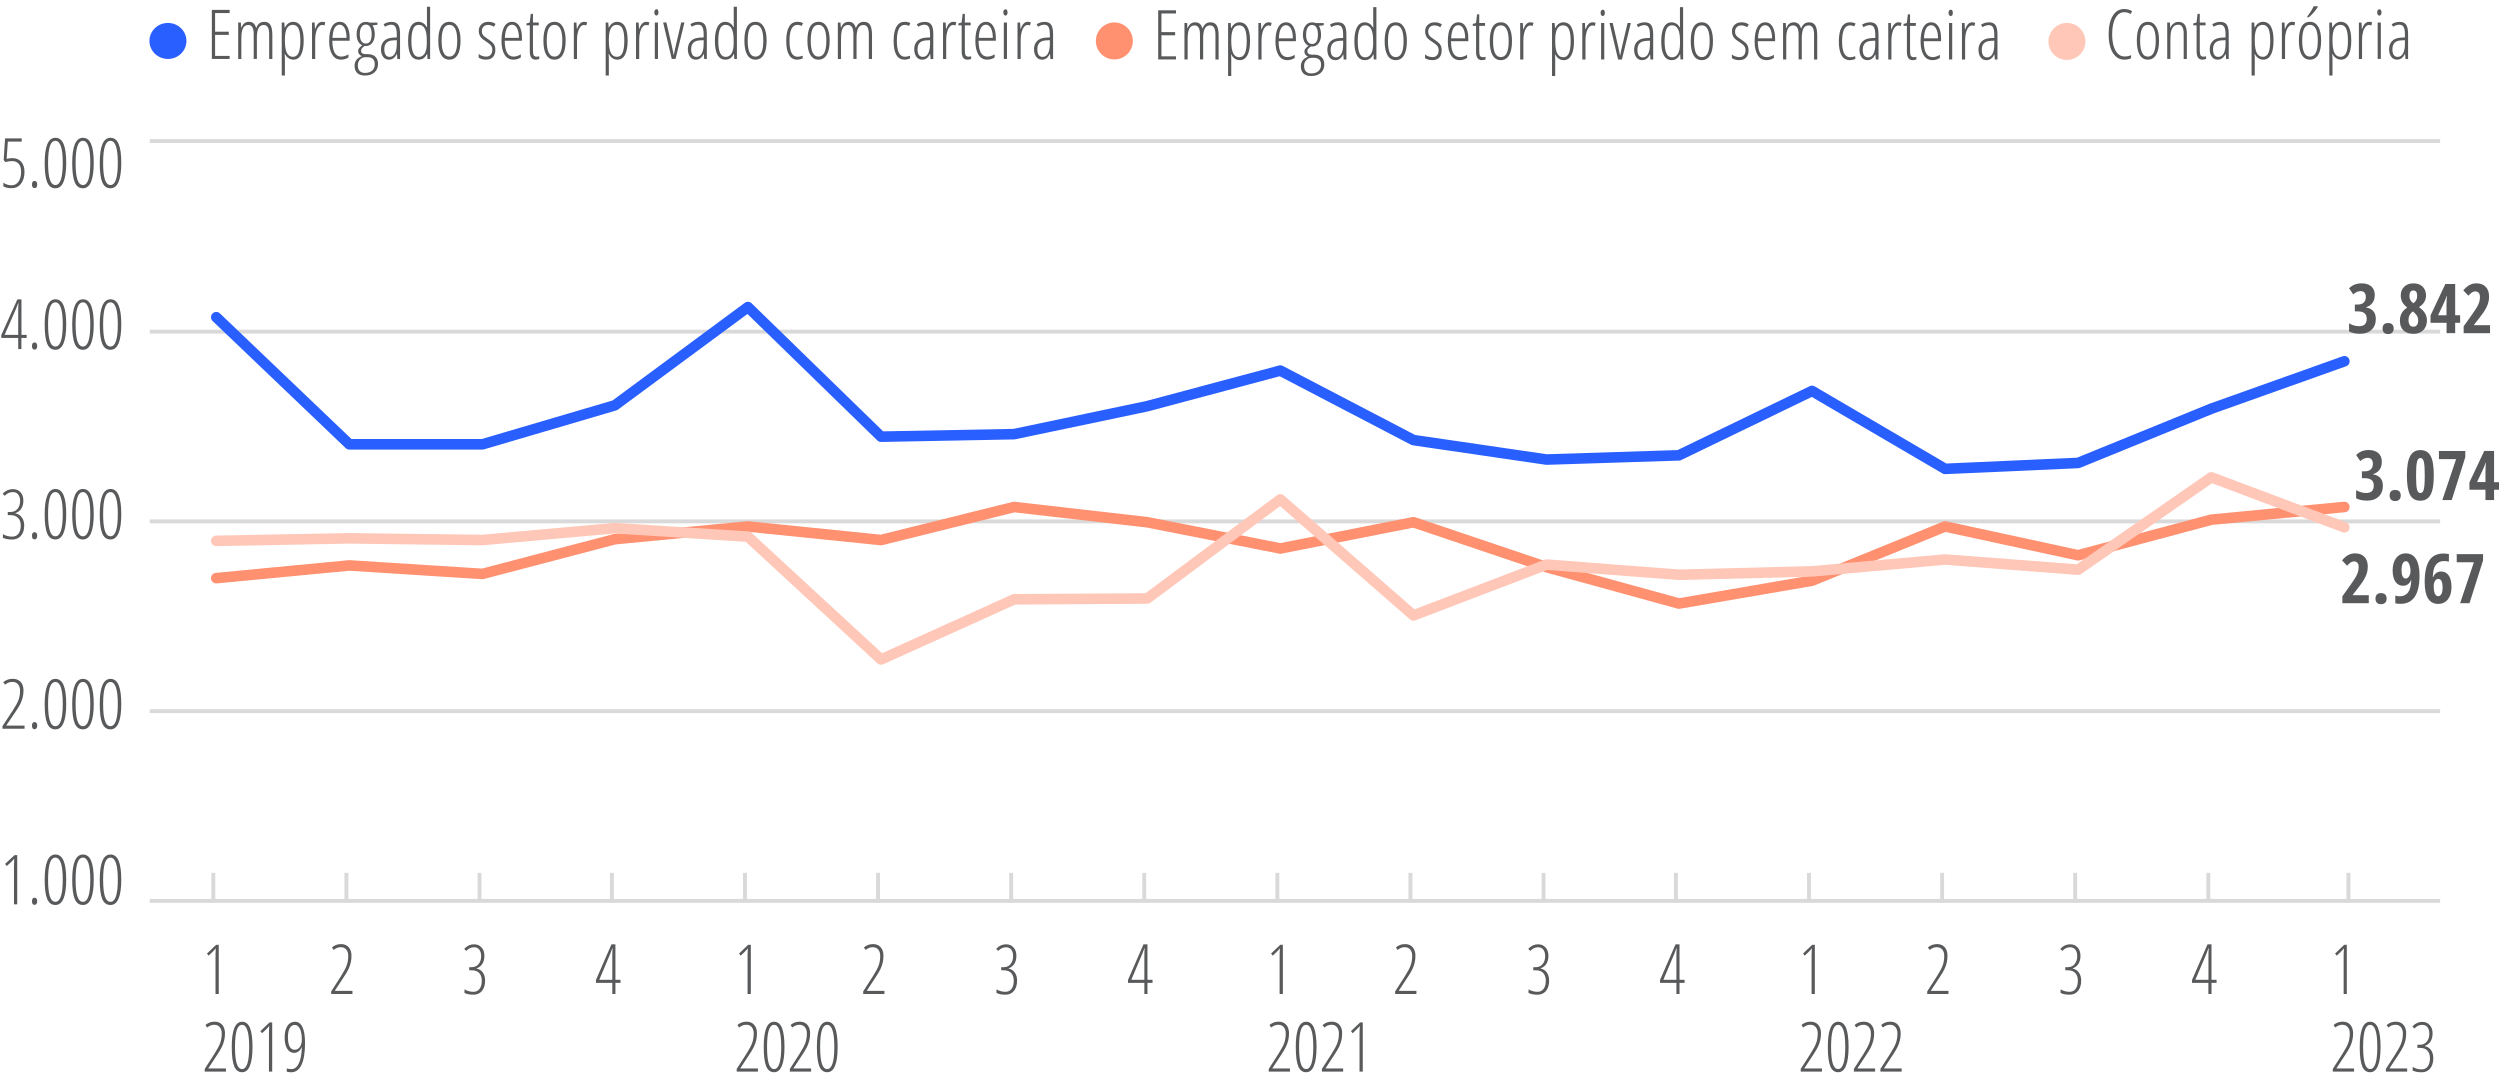 <?xml version="1.0" encoding="UTF-8"?> <svg xmlns="http://www.w3.org/2000/svg" xmlns:xlink="http://www.w3.org/1999/xlink" version="1.1" x="0px" y="0px" viewBox="0 0 354.15 154.24" style="enable-background:new 0 0 354.15 154.24;" xml:space="preserve"> <style type="text/css"> .st0{fill:none;stroke:#D9D9D9;stroke-width:0.55;stroke-miterlimit:10;} .st1{fill:none;stroke:#2A5FFF;stroke-width:1.5;stroke-linecap:round;stroke-linejoin:round;stroke-miterlimit:10;} .st2{fill:none;stroke:#FF9070;stroke-width:1.5;stroke-linecap:round;stroke-linejoin:round;stroke-miterlimit:10;} .st3{fill:none;stroke:#FFC7B8;stroke-width:1.5;stroke-linecap:round;stroke-linejoin:round;stroke-miterlimit:10;} .st4{fill:#58595B;} .st5{fill:#2A5FFF;} .st6{fill:#FF9070;} .st7{fill:#FFC7B8;} </style> <g id="Camada_1"> <g> <path class="st0" d="M21.21,100.74h324.46 M21.21,73.86h324.46 M21.21,46.98h324.46 M21.21,19.98h324.46"></path> <line class="st0" x1="21.21" y1="127.62" x2="345.67" y2="127.62"></line> <path class="st0" d="M30.22,123.65v3.97 M49.07,123.65v3.97 M67.93,123.65v3.97 M86.68,123.65v3.97 M105.53,123.65v3.97 M124.38,123.65v3.97 M143.24,123.65v3.97 M162.09,123.65v3.97 M180.95,123.65v3.97 M199.8,123.65v3.97 M218.66,123.65v3.97 M237.41,123.65v3.97 M256.26,123.65v3.97 M275.12,123.65v3.97 M293.97,123.65v3.97 M312.83,123.65v3.97 M332.68,123.65v3.97"></path> <polyline class="st1" points="30.64,44.94 49.49,62.94 68.35,62.94 87.1,57.42 105.95,43.5 124.81,61.86 143.66,61.5 162.52,57.54 181.37,52.5 200.23,62.34 219.08,65.1 237.83,64.5 256.69,55.38 275.54,66.42 294.39,65.58 313.25,57.9 332.1,51.18 "></polyline> <polyline class="st2" points="30.64,81.9 49.49,80.1 68.35,81.3 87.1,76.38 105.95,74.58 124.81,76.5 143.66,71.82 162.52,73.98 181.37,77.7 200.23,73.98 219.08,80.34 237.83,85.5 256.69,82.26 275.54,74.58 294.39,78.66 313.25,73.62 332.1,71.82 "></polyline> <polyline class="st3" points="30.64,76.62 49.49,76.26 68.35,76.5 87.1,74.82 105.95,76.02 124.81,93.42 143.66,84.9 162.52,84.78 181.37,70.74 200.23,87.18 219.08,79.98 237.83,81.42 256.69,80.94 275.54,79.26 294.39,80.7 313.25,67.62 332.1,74.7 "></polyline> <g> <g> <path class="st4" d="M336.41,41.8c0,0.44-0.11,0.81-0.32,1.1c-0.22,0.3-0.52,0.5-0.91,0.62v0.04c0.44,0.07,0.78,0.24,1.02,0.51 c0.24,0.27,0.36,0.64,0.36,1.11c0,0.64-0.2,1.15-0.6,1.53s-0.94,0.57-1.64,0.57c-0.62,0-1.13-0.11-1.55-0.33V45.8 c0.21,0.13,0.44,0.23,0.68,0.3c0.24,0.07,0.48,0.11,0.71,0.11c0.37,0,0.65-0.08,0.83-0.25s0.28-0.44,0.28-0.81 c0-0.7-0.43-1.04-1.28-1.04h-0.4v-0.97h0.38c0.38,0,0.67-0.09,0.87-0.27c0.2-0.18,0.3-0.44,0.3-0.79c0-0.28-0.06-0.48-0.19-0.63 c-0.13-0.14-0.31-0.21-0.54-0.21c-0.36,0-0.71,0.15-1.05,0.46l-0.59-0.86c0.47-0.47,1.06-0.7,1.78-0.7 c0.59,0,1.04,0.15,1.38,0.44C336.25,40.88,336.41,41.28,336.41,41.8z"></path> <path class="st4" d="M337.51,46.54c0-0.25,0.07-0.44,0.2-0.58c0.13-0.14,0.33-0.2,0.59-0.2c0.26,0,0.46,0.07,0.59,0.2 c0.13,0.13,0.2,0.33,0.2,0.58c0,0.25-0.07,0.44-0.21,0.58c-0.14,0.14-0.33,0.2-0.58,0.2c-0.26,0-0.45-0.07-0.59-0.21 C337.58,46.98,337.51,46.79,337.51,46.54z"></path> <path class="st4" d="M341.88,40.14c0.54,0,0.98,0.15,1.3,0.46c0.32,0.31,0.49,0.73,0.49,1.26c0,0.33-0.08,0.62-0.23,0.89 c-0.15,0.27-0.41,0.52-0.77,0.76c0.41,0.29,0.7,0.58,0.87,0.89c0.17,0.3,0.26,0.63,0.26,0.99c0,0.57-0.17,1.03-0.52,1.38 c-0.35,0.35-0.81,0.52-1.39,0.52c-0.6,0-1.07-0.16-1.41-0.48c-0.34-0.32-0.51-0.78-0.51-1.38c0-0.4,0.08-0.75,0.25-1.06 c0.17-0.31,0.43-0.57,0.79-0.8c-0.33-0.26-0.57-0.53-0.71-0.8c-0.14-0.27-0.21-0.57-0.21-0.91c0-0.52,0.17-0.94,0.5-1.25 C340.92,40.3,341.35,40.14,341.88,40.14z M341.19,45.36c0,0.28,0.06,0.5,0.17,0.67c0.12,0.17,0.28,0.25,0.5,0.25 c0.24,0,0.41-0.08,0.53-0.25c0.12-0.17,0.17-0.39,0.17-0.67c0-0.2-0.05-0.39-0.14-0.57c-0.09-0.18-0.27-0.38-0.53-0.61 l-0.07-0.07c-0.21,0.15-0.36,0.33-0.47,0.52C341.24,44.83,341.19,45.07,341.19,45.36z M341.87,41.15c-0.18,0-0.32,0.07-0.41,0.2 c-0.09,0.13-0.14,0.32-0.14,0.56c0,0.21,0.04,0.39,0.11,0.55c0.08,0.16,0.22,0.32,0.44,0.5c0.21-0.16,0.35-0.32,0.43-0.49 c0.08-0.16,0.12-0.35,0.12-0.56C342.42,41.4,342.24,41.15,341.87,41.15z"></path> <path class="st4" d="M348.5,45.73h-0.7v1.46h-1.22v-1.46h-2.27v-1.05l2.1-4.45h1.39v4.43h0.7V45.73z M346.57,44.66V43.2 l0.02-0.65l0.03-0.62h-0.04c-0.11,0.35-0.23,0.66-0.36,0.94l-0.84,1.79H346.57z"></path> <path class="st4" d="M352.73,47.2h-3.73v-0.97l1.24-1.75c0.34-0.48,0.57-0.84,0.7-1.07s0.22-0.46,0.28-0.67 c0.06-0.21,0.09-0.44,0.09-0.66c0-0.27-0.06-0.47-0.18-0.6s-0.27-0.2-0.46-0.2c-0.17,0-0.33,0.04-0.47,0.13 c-0.15,0.09-0.32,0.25-0.53,0.48l-0.72-0.76c0.33-0.38,0.64-0.64,0.93-0.78s0.59-0.21,0.93-0.21c0.56,0,1,0.17,1.32,0.5 c0.32,0.33,0.47,0.79,0.47,1.38c0,0.27-0.03,0.52-0.09,0.76c-0.06,0.24-0.14,0.48-0.26,0.72c-0.12,0.24-0.26,0.49-0.44,0.75 s-0.62,0.85-1.35,1.78v0.04h2.28V47.2z"></path> </g> </g> <g> <g> <path class="st4" d="M337.41,65.44c0,0.44-0.11,0.8-0.32,1.1s-0.52,0.5-0.91,0.62v0.04c0.44,0.07,0.78,0.24,1.02,0.51 c0.24,0.27,0.36,0.64,0.36,1.11c0,0.64-0.2,1.15-0.6,1.53s-0.94,0.57-1.64,0.57c-0.62,0-1.13-0.11-1.55-0.33v-1.16 c0.21,0.13,0.44,0.23,0.68,0.3s0.48,0.11,0.71,0.11c0.37,0,0.65-0.08,0.83-0.25s0.28-0.44,0.28-0.81c0-0.7-0.43-1.04-1.28-1.04 h-0.4v-0.97h0.38c0.38,0,0.67-0.09,0.87-0.27c0.2-0.18,0.3-0.44,0.3-0.8c0-0.28-0.06-0.48-0.19-0.63 c-0.13-0.14-0.31-0.21-0.54-0.21c-0.36,0-0.71,0.15-1.05,0.46l-0.59-0.86c0.47-0.47,1.06-0.71,1.78-0.71 c0.59,0,1.04,0.15,1.38,0.45S337.41,64.93,337.41,65.44z"></path> <path class="st4" d="M338.51,70.19c0-0.25,0.07-0.44,0.2-0.58c0.13-0.14,0.33-0.2,0.59-0.2c0.26,0,0.46,0.07,0.59,0.2 s0.2,0.33,0.2,0.58c0,0.25-0.07,0.44-0.21,0.58c-0.14,0.14-0.33,0.21-0.58,0.21c-0.26,0-0.45-0.07-0.59-0.21 C338.58,70.62,338.51,70.43,338.51,70.19z"></path> <path class="st4" d="M344.77,67.36c0,1.26-0.15,2.17-0.46,2.73c-0.3,0.56-0.79,0.84-1.46,0.84s-1.16-0.28-1.45-0.85 c-0.29-0.57-0.44-1.47-0.44-2.73c0-1.26,0.15-2.17,0.46-2.74c0.31-0.57,0.79-0.85,1.45-0.85c0.67,0,1.15,0.28,1.45,0.83 C344.63,65.16,344.77,66.08,344.77,67.36z M342.26,67.36c0,0.97,0.04,1.63,0.13,1.97s0.24,0.51,0.48,0.51 c0.16,0,0.28-0.07,0.37-0.22c0.09-0.15,0.15-0.39,0.19-0.73s0.06-0.85,0.06-1.53c0-0.96-0.04-1.61-0.13-1.96 c-0.09-0.35-0.25-0.52-0.48-0.52c-0.24,0-0.39,0.17-0.48,0.52C342.3,65.74,342.26,66.4,342.26,67.36z"></path> <path class="st4" d="M345.98,70.84l1.95-5.8h-2.43v-1.15h3.73v0.88l-1.92,6.07H345.98z"></path> <path class="st4" d="M354.01,69.38h-0.7v1.46h-1.22v-1.46h-2.27v-1.05l2.1-4.45h1.39v4.43h0.7V69.38z M352.09,68.3v-1.47 l0.02-0.65l0.03-0.62h-0.04c-0.11,0.35-0.23,0.66-0.36,0.94l-0.84,1.79H352.09z"></path> </g> </g> <g> <g> <path class="st4" d="M335.55,85.45h-3.73v-0.97l1.24-1.75c0.34-0.48,0.57-0.84,0.7-1.07s0.22-0.46,0.28-0.67 c0.06-0.21,0.09-0.44,0.09-0.66c0-0.27-0.06-0.47-0.18-0.6c-0.12-0.13-0.27-0.2-0.46-0.2c-0.17,0-0.33,0.04-0.47,0.13 c-0.15,0.09-0.32,0.25-0.53,0.48l-0.72-0.76c0.33-0.38,0.64-0.64,0.93-0.78s0.59-0.21,0.93-0.21c0.56,0,1,0.17,1.32,0.5 c0.32,0.33,0.47,0.79,0.47,1.38c0,0.27-0.03,0.52-0.09,0.76c-0.06,0.24-0.14,0.48-0.26,0.72c-0.12,0.24-0.26,0.49-0.44,0.75 c-0.17,0.26-0.62,0.85-1.35,1.78v0.04h2.28V85.45z"></path> <path class="st4" d="M336.51,84.8c0-0.25,0.07-0.44,0.2-0.58c0.13-0.14,0.33-0.2,0.59-0.2c0.26,0,0.46,0.07,0.59,0.2 s0.2,0.33,0.2,0.58c0,0.25-0.07,0.44-0.21,0.58c-0.14,0.14-0.33,0.21-0.58,0.21c-0.26,0-0.45-0.07-0.59-0.21 C336.57,85.23,336.51,85.04,336.51,84.8z"></path> <path class="st4" d="M342.75,81.52c0,2.68-0.9,4.02-2.69,4.02c-0.3,0-0.55-0.03-0.74-0.08v-1.09c0.22,0.07,0.42,0.1,0.6,0.1 c0.53,0,0.93-0.18,1.21-0.55c0.27-0.37,0.43-0.95,0.45-1.74h-0.04c-0.1,0.25-0.25,0.45-0.44,0.59 c-0.19,0.14-0.41,0.21-0.67,0.21c-0.47,0-0.84-0.19-1.1-0.58c-0.26-0.39-0.39-0.92-0.39-1.59c0-0.74,0.17-1.33,0.51-1.77 c0.34-0.43,0.8-0.65,1.37-0.65c0.62,0,1.1,0.27,1.43,0.8S342.75,80.51,342.75,81.52z M340.83,79.5c-0.19,0-0.34,0.1-0.46,0.31 c-0.11,0.21-0.17,0.53-0.17,0.98c0,0.37,0.05,0.65,0.15,0.85c0.1,0.21,0.25,0.31,0.45,0.31c0.18,0,0.34-0.1,0.47-0.31 c0.13-0.21,0.2-0.45,0.2-0.71c0-0.41-0.06-0.75-0.18-1.02C341.18,79.64,341.02,79.5,340.83,79.5z"></path> <path class="st4" d="M343.48,82.5c0-1.42,0.22-2.46,0.66-3.11c0.44-0.66,1.11-0.98,2.02-0.98c0.14,0,0.29,0.01,0.43,0.03 s0.25,0.04,0.32,0.05v1.07c-0.22-0.05-0.44-0.08-0.65-0.08c-0.36,0-0.66,0.08-0.89,0.24c-0.23,0.16-0.41,0.4-0.53,0.71 c-0.12,0.32-0.19,0.76-0.22,1.33h0.05c0.11-0.26,0.26-0.46,0.46-0.6s0.42-0.2,0.67-0.2c0.47,0,0.83,0.19,1.09,0.57 c0.26,0.38,0.39,0.92,0.39,1.62c0,0.74-0.17,1.32-0.51,1.75s-0.81,0.65-1.39,0.65c-0.62,0-1.09-0.26-1.42-0.77 C343.64,84.26,343.48,83.5,343.48,82.5z M345.39,84.46c0.19,0,0.34-0.1,0.46-0.31c0.12-0.21,0.17-0.54,0.17-0.98 c0-0.36-0.05-0.64-0.15-0.85c-0.1-0.21-0.26-0.31-0.47-0.31c-0.19,0-0.34,0.1-0.46,0.29c-0.12,0.19-0.18,0.44-0.18,0.73 c0,0.46,0.05,0.82,0.16,1.06S345.19,84.46,345.39,84.46z"></path> <path class="st4" d="M348.5,85.45l1.95-5.8h-2.43V78.5h3.73v0.88l-1.92,6.07H348.5z"></path> </g> </g> <g> <g> <path class="st4" d="M2.44,128.11H1.98v-5.12c0-0.42,0.01-0.86,0.04-1.35c-0.07,0.09-0.22,0.25-0.47,0.5l-0.59,0.54l-0.24-0.3 l1.34-1.24h0.38V128.11z"></path> <path class="st4" d="M4.53,127.68c0-0.34,0.12-0.51,0.37-0.51c0.1,0,0.19,0.04,0.26,0.11c0.07,0.08,0.11,0.21,0.11,0.39 c0,0.18-0.04,0.31-0.11,0.39c-0.07,0.08-0.16,0.12-0.26,0.12C4.66,128.19,4.53,128.02,4.53,127.68z"></path> <path class="st4" d="M9.38,124.62c0,1.18-0.13,2.07-0.38,2.67c-0.26,0.61-0.64,0.91-1.15,0.91c-0.54,0-0.92-0.28-1.16-0.84 s-0.36-1.47-0.36-2.74c0-2.38,0.51-3.57,1.52-3.57c0.53,0,0.91,0.3,1.16,0.89C9.26,122.53,9.38,123.42,9.38,124.62z M6.81,124.62c0,1.05,0.08,1.83,0.25,2.35c0.17,0.52,0.43,0.78,0.79,0.78c0.7,0,1.04-1.05,1.04-3.14c0-2.08-0.35-3.12-1.04-3.12 c-0.36,0-0.62,0.26-0.79,0.77C6.9,122.79,6.81,123.57,6.81,124.62z"></path> <path class="st4" d="M13.28,124.62c0,1.18-0.13,2.07-0.38,2.67c-0.26,0.61-0.64,0.91-1.15,0.91c-0.54,0-0.92-0.28-1.16-0.84 s-0.36-1.47-0.36-2.74c0-2.38,0.51-3.57,1.52-3.57c0.53,0,0.91,0.3,1.16,0.89C13.15,122.53,13.28,123.42,13.28,124.62z M10.71,124.62c0,1.05,0.08,1.83,0.25,2.35c0.17,0.52,0.43,0.78,0.79,0.78c0.7,0,1.04-1.05,1.04-3.14 c0-2.08-0.35-3.12-1.04-3.12c-0.36,0-0.62,0.26-0.79,0.77C10.79,122.79,10.71,123.57,10.71,124.62z"></path> <path class="st4" d="M17.18,124.62c0,1.18-0.13,2.07-0.38,2.67c-0.26,0.61-0.64,0.91-1.15,0.91c-0.54,0-0.92-0.28-1.16-0.84 s-0.36-1.47-0.36-2.74c0-2.38,0.51-3.57,1.52-3.57c0.53,0,0.91,0.3,1.16,0.89C17.05,122.53,17.18,123.42,17.18,124.62z M14.61,124.62c0,1.05,0.08,1.83,0.25,2.35c0.17,0.52,0.43,0.78,0.79,0.78c0.7,0,1.04-1.05,1.04-3.14 c0-2.08-0.35-3.12-1.04-3.12c-0.36,0-0.62,0.26-0.79,0.77C14.69,122.79,14.61,123.57,14.61,124.62z"></path> </g> </g> <g> <g> <path class="st4" d="M3.47,103.23H0.35v-0.37l1.4-2.12c0.43-0.66,0.72-1.18,0.87-1.58s0.22-0.84,0.22-1.33 c0-0.38-0.1-0.67-0.29-0.9C2.36,96.71,2.1,96.6,1.77,96.6c-0.22,0-0.41,0.03-0.57,0.1c-0.16,0.07-0.33,0.16-0.49,0.29 l-0.25-0.36c0.22-0.17,0.44-0.29,0.64-0.36c0.2-0.07,0.44-0.11,0.71-0.11c0.48,0,0.85,0.15,1.12,0.45c0.27,0.3,0.4,0.7,0.4,1.21 c0,0.35-0.04,0.68-0.12,0.99s-0.19,0.61-0.33,0.9c-0.14,0.29-0.38,0.68-0.7,1.15l-1.28,1.89v0.04h2.58V103.23z"></path> <path class="st4" d="M4.53,102.8c0-0.34,0.12-0.51,0.37-0.51c0.1,0,0.19,0.04,0.26,0.11c0.07,0.08,0.11,0.21,0.11,0.39 c0,0.18-0.04,0.31-0.11,0.39c-0.07,0.08-0.16,0.12-0.26,0.12C4.66,103.31,4.53,103.14,4.53,102.8z"></path> <path class="st4" d="M9.38,99.74c0,1.18-0.13,2.07-0.38,2.67c-0.26,0.61-0.64,0.91-1.15,0.91c-0.54,0-0.92-0.28-1.16-0.84 s-0.36-1.47-0.36-2.74c0-2.38,0.51-3.57,1.52-3.57c0.53,0,0.91,0.3,1.16,0.89C9.26,97.65,9.38,98.54,9.38,99.74z M6.81,99.74 c0,1.05,0.08,1.83,0.25,2.35c0.17,0.52,0.43,0.78,0.79,0.78c0.7,0,1.04-1.05,1.04-3.14c0-2.08-0.35-3.12-1.04-3.12 c-0.36,0-0.62,0.26-0.79,0.77C6.9,97.9,6.81,98.69,6.81,99.74z"></path> <path class="st4" d="M13.28,99.74c0,1.18-0.13,2.07-0.38,2.67c-0.26,0.61-0.64,0.91-1.15,0.91c-0.54,0-0.92-0.28-1.16-0.84 s-0.36-1.47-0.36-2.74c0-2.38,0.51-3.57,1.52-3.57c0.53,0,0.91,0.3,1.16,0.89C13.15,97.65,13.28,98.54,13.28,99.74z M10.71,99.74c0,1.05,0.08,1.83,0.25,2.35c0.17,0.52,0.43,0.78,0.79,0.78c0.7,0,1.04-1.05,1.04-3.14c0-2.08-0.35-3.12-1.04-3.12 c-0.36,0-0.62,0.26-0.79,0.77C10.79,97.9,10.71,98.69,10.71,99.74z"></path> <path class="st4" d="M17.18,99.74c0,1.18-0.13,2.07-0.38,2.67c-0.26,0.61-0.64,0.91-1.15,0.91c-0.54,0-0.92-0.28-1.16-0.84 s-0.36-1.47-0.36-2.74c0-2.38,0.51-3.57,1.52-3.57c0.53,0,0.91,0.3,1.16,0.89C17.05,97.65,17.18,98.54,17.18,99.74z M14.61,99.74c0,1.05,0.08,1.83,0.25,2.35c0.17,0.52,0.43,0.78,0.79,0.78c0.7,0,1.04-1.05,1.04-3.14c0-2.08-0.35-3.12-1.04-3.12 c-0.36,0-0.62,0.26-0.79,0.77C14.69,97.9,14.61,98.69,14.61,99.74z"></path> </g> </g> <g> <g> <path class="st4" d="M3.31,70.92c0,0.43-0.09,0.8-0.28,1.11c-0.19,0.3-0.47,0.52-0.85,0.66v0.04C2.58,72.81,2.88,73,3.1,73.31 c0.22,0.3,0.33,0.68,0.33,1.14c0,0.6-0.15,1.08-0.46,1.44c-0.31,0.36-0.72,0.54-1.25,0.54c-0.53,0-0.97-0.08-1.31-0.25v-0.51 c0.4,0.23,0.84,0.35,1.31,0.35c0.39,0,0.69-0.14,0.9-0.42s0.32-0.67,0.32-1.15c0-0.46-0.13-0.83-0.38-1.09 c-0.25-0.26-0.62-0.39-1.11-0.39H1.1v-0.44h0.38c0.41,0,0.74-0.14,0.99-0.43c0.25-0.28,0.38-0.66,0.38-1.12 c0-0.4-0.09-0.71-0.27-0.93c-0.18-0.23-0.43-0.34-0.75-0.34c-0.22,0-0.42,0.04-0.59,0.11c-0.17,0.07-0.37,0.21-0.58,0.41 l-0.29-0.3c0.23-0.23,0.47-0.39,0.7-0.49c0.23-0.1,0.48-0.15,0.75-0.15c0.46,0,0.82,0.15,1.09,0.45 C3.18,70.03,3.31,70.42,3.31,70.92z"></path> <path class="st4" d="M4.53,75.9c0-0.34,0.12-0.51,0.37-0.51c0.1,0,0.19,0.04,0.26,0.11c0.07,0.08,0.11,0.21,0.11,0.39 c0,0.18-0.04,0.31-0.11,0.39C5.09,76.37,5,76.41,4.9,76.41C4.66,76.41,4.53,76.24,4.53,75.9z"></path> <path class="st4" d="M9.38,72.84c0,1.18-0.13,2.07-0.38,2.67c-0.26,0.61-0.64,0.91-1.15,0.91c-0.54,0-0.92-0.28-1.16-0.84 s-0.36-1.47-0.36-2.74c0-2.38,0.51-3.57,1.52-3.57c0.53,0,0.91,0.3,1.16,0.89C9.26,70.75,9.38,71.64,9.38,72.84z M6.81,72.84 c0,1.05,0.08,1.83,0.25,2.35c0.17,0.52,0.43,0.78,0.79,0.78c0.7,0,1.04-1.05,1.04-3.14c0-2.08-0.35-3.12-1.04-3.12 c-0.36,0-0.62,0.26-0.79,0.77C6.9,71.01,6.81,71.79,6.81,72.84z"></path> <path class="st4" d="M13.28,72.84c0,1.18-0.13,2.07-0.38,2.67c-0.26,0.61-0.64,0.91-1.15,0.91c-0.54,0-0.92-0.28-1.16-0.84 s-0.36-1.47-0.36-2.74c0-2.38,0.51-3.57,1.52-3.57c0.53,0,0.91,0.3,1.16,0.89C13.15,70.75,13.28,71.64,13.28,72.84z M10.71,72.84c0,1.05,0.08,1.83,0.25,2.35c0.17,0.52,0.43,0.78,0.79,0.78c0.7,0,1.04-1.05,1.04-3.14c0-2.08-0.35-3.12-1.04-3.12 c-0.36,0-0.62,0.26-0.79,0.77C10.79,71.01,10.71,71.79,10.71,72.84z"></path> <path class="st4" d="M17.18,72.84c0,1.18-0.13,2.07-0.38,2.67c-0.26,0.61-0.64,0.91-1.15,0.91c-0.54,0-0.92-0.28-1.16-0.84 s-0.36-1.47-0.36-2.74c0-2.38,0.51-3.57,1.52-3.57c0.53,0,0.91,0.3,1.16,0.89C17.05,70.75,17.18,71.64,17.18,72.84z M14.61,72.84c0,1.05,0.08,1.83,0.25,2.35c0.17,0.52,0.43,0.78,0.79,0.78c0.7,0,1.04-1.05,1.04-3.14c0-2.08-0.35-3.12-1.04-3.12 c-0.36,0-0.62,0.26-0.79,0.77C14.69,71.01,14.61,71.79,14.61,72.84z"></path> </g> </g> <g> <g> <path class="st4" d="M3.78,47.87H3.03v1.58H2.58v-1.58h-2.4v-0.4l2.28-5.06h0.58v5.03h0.74V47.87z M2.58,47.44v-3.36 c0-0.39,0.01-0.76,0.04-1.13H2.58l-0.35,0.89l-1.58,3.6H2.58z"></path> <path class="st4" d="M4.53,49.02c0-0.34,0.12-0.51,0.37-0.51c0.1,0,0.19,0.04,0.26,0.11c0.07,0.08,0.11,0.21,0.11,0.4 c0,0.18-0.04,0.31-0.11,0.39C5.09,49.49,5,49.53,4.9,49.53C4.66,49.53,4.53,49.36,4.53,49.02z"></path> <path class="st4" d="M9.38,45.96c0,1.18-0.13,2.07-0.38,2.68c-0.26,0.61-0.64,0.91-1.15,0.91c-0.54,0-0.92-0.28-1.16-0.84 s-0.36-1.48-0.36-2.74c0-2.38,0.51-3.57,1.52-3.57c0.53,0,0.91,0.29,1.16,0.89S9.38,44.76,9.38,45.96z M6.81,45.96 c0,1.05,0.08,1.83,0.25,2.35c0.17,0.52,0.43,0.78,0.79,0.78c0.7,0,1.04-1.05,1.04-3.14c0-2.08-0.35-3.12-1.04-3.12 c-0.36,0-0.62,0.26-0.79,0.77C6.9,44.12,6.81,44.91,6.81,45.96z"></path> <path class="st4" d="M13.28,45.96c0,1.18-0.13,2.07-0.38,2.68c-0.26,0.61-0.64,0.91-1.15,0.91c-0.54,0-0.92-0.28-1.16-0.84 s-0.36-1.48-0.36-2.74c0-2.38,0.51-3.57,1.52-3.57c0.53,0,0.91,0.29,1.16,0.89S13.28,44.76,13.28,45.96z M10.71,45.96 c0,1.05,0.08,1.83,0.25,2.35c0.17,0.52,0.43,0.78,0.79,0.78c0.7,0,1.04-1.05,1.04-3.14c0-2.08-0.35-3.12-1.04-3.12 c-0.36,0-0.62,0.26-0.79,0.77C10.79,44.12,10.71,44.91,10.71,45.96z"></path> <path class="st4" d="M17.18,45.96c0,1.18-0.13,2.07-0.38,2.68c-0.26,0.61-0.64,0.91-1.15,0.91c-0.54,0-0.92-0.28-1.16-0.84 s-0.36-1.48-0.36-2.74c0-2.38,0.51-3.57,1.52-3.57c0.53,0,0.91,0.29,1.16,0.89S17.18,44.76,17.18,45.96z M14.61,45.96 c0,1.05,0.08,1.83,0.25,2.35c0.17,0.52,0.43,0.78,0.79,0.78c0.7,0,1.04-1.05,1.04-3.14c0-2.08-0.35-3.12-1.04-3.12 c-0.36,0-0.62,0.26-0.79,0.77C14.69,44.12,14.61,44.91,14.61,45.96z"></path> </g> </g> <g> <g> <path class="st4" d="M1.74,22.82c-0.32,0-0.65,0.05-0.99,0.14l-0.23-0.3l0.2-3.05h2.36v0.45H1.11L0.94,22.5 c0.29-0.06,0.56-0.1,0.83-0.1c0.52,0,0.93,0.17,1.24,0.52c0.3,0.35,0.46,0.82,0.46,1.43c0,0.7-0.17,1.26-0.5,1.68 c-0.33,0.42-0.78,0.63-1.33,0.63c-0.5,0-0.88-0.09-1.16-0.26v-0.52c0.35,0.24,0.73,0.37,1.14,0.37c0.42,0,0.76-0.17,1-0.52 c0.25-0.35,0.37-0.8,0.37-1.35c0-0.52-0.11-0.91-0.33-1.17C2.43,22.95,2.12,22.82,1.74,22.82z"></path> <path class="st4" d="M4.53,26.14c0-0.34,0.12-0.51,0.37-0.51c0.1,0,0.19,0.04,0.26,0.11c0.07,0.08,0.11,0.21,0.11,0.4 c0,0.18-0.04,0.31-0.11,0.39C5.09,26.61,5,26.65,4.9,26.65C4.66,26.65,4.53,26.48,4.53,26.14z"></path> <path class="st4" d="M9.38,23.08c0,1.18-0.13,2.07-0.38,2.68c-0.26,0.61-0.64,0.91-1.15,0.91c-0.54,0-0.92-0.28-1.16-0.84 s-0.36-1.48-0.36-2.74c0-2.38,0.51-3.57,1.52-3.57c0.53,0,0.91,0.29,1.16,0.89S9.38,21.88,9.38,23.08z M6.81,23.08 c0,1.05,0.08,1.83,0.25,2.35c0.17,0.52,0.43,0.78,0.79,0.78c0.7,0,1.04-1.05,1.04-3.14c0-2.08-0.35-3.12-1.04-3.12 c-0.36,0-0.62,0.26-0.79,0.77C6.9,21.24,6.81,22.03,6.81,23.08z"></path> <path class="st4" d="M13.28,23.08c0,1.18-0.13,2.07-0.38,2.68c-0.26,0.61-0.64,0.91-1.15,0.91c-0.54,0-0.92-0.28-1.16-0.84 s-0.36-1.48-0.36-2.74c0-2.38,0.51-3.57,1.52-3.57c0.53,0,0.91,0.29,1.16,0.89S13.28,21.88,13.28,23.08z M10.71,23.08 c0,1.05,0.08,1.83,0.25,2.35c0.17,0.52,0.43,0.78,0.79,0.78c0.7,0,1.04-1.05,1.04-3.14c0-2.08-0.35-3.12-1.04-3.12 c-0.36,0-0.62,0.26-0.79,0.77C10.79,21.24,10.71,22.03,10.71,23.08z"></path> <path class="st4" d="M17.18,23.08c0,1.18-0.13,2.07-0.38,2.68c-0.26,0.61-0.64,0.91-1.15,0.91c-0.54,0-0.92-0.28-1.16-0.84 s-0.36-1.48-0.36-2.74c0-2.38,0.51-3.57,1.52-3.57c0.53,0,0.91,0.29,1.16,0.89S17.18,21.88,17.18,23.08z M14.61,23.08 c0,1.05,0.08,1.83,0.25,2.35c0.17,0.52,0.43,0.78,0.79,0.78c0.7,0,1.04-1.05,1.04-3.14c0-2.08-0.35-3.12-1.04-3.12 c-0.36,0-0.62,0.26-0.79,0.77C14.69,21.24,14.61,22.03,14.61,23.08z"></path> </g> </g> <g> <g> <path class="st4" d="M30.97,140.81h-0.44v-5.12c0-0.42,0.01-0.86,0.04-1.35c-0.06,0.09-0.21,0.25-0.45,0.5l-0.57,0.54l-0.23-0.3 l1.3-1.24h0.37V140.81z"></path> </g> </g> <g> <g> <path class="st4" d="M32.01,151.8H29v-0.37l1.36-2.12c0.42-0.66,0.7-1.18,0.84-1.58c0.14-0.4,0.21-0.84,0.21-1.33 c0-0.38-0.09-0.67-0.28-0.9c-0.19-0.22-0.44-0.33-0.76-0.33c-0.21,0-0.4,0.03-0.55,0.1s-0.32,0.16-0.48,0.29l-0.24-0.36 c0.21-0.17,0.42-0.29,0.62-0.36c0.2-0.07,0.42-0.11,0.68-0.11c0.46,0,0.82,0.15,1.08,0.45c0.26,0.3,0.39,0.7,0.39,1.21 c0,0.35-0.04,0.68-0.11,0.99c-0.08,0.31-0.18,0.61-0.32,0.9s-0.36,0.68-0.68,1.15l-1.24,1.89v0.04h2.49V151.8z"></path> <path class="st4" d="M35.77,148.31c0,1.18-0.12,2.07-0.37,2.67c-0.25,0.61-0.61,0.91-1.1,0.91c-0.52,0-0.89-0.28-1.12-0.84 c-0.23-0.56-0.35-1.47-0.35-2.74c0-2.38,0.49-3.57,1.47-3.57c0.51,0,0.88,0.3,1.12,0.89C35.65,146.22,35.77,147.11,35.77,148.31 z M33.29,148.31c0,1.05,0.08,1.83,0.24,2.35c0.16,0.52,0.41,0.78,0.76,0.78c0.67,0,1.01-1.05,1.01-3.14 c0-2.08-0.34-3.12-1.01-3.12c-0.35,0-0.6,0.26-0.76,0.77C33.37,146.47,33.29,147.26,33.29,148.31z"></path> <path class="st4" d="M38.54,151.8h-0.44v-5.12c0-0.42,0.01-0.86,0.04-1.35c-0.06,0.09-0.21,0.25-0.45,0.5l-0.57,0.54l-0.23-0.3 l1.3-1.24h0.37V151.8z"></path> <path class="st4" d="M43.21,147.72c0,1.39-0.17,2.43-0.5,3.13c-0.34,0.7-0.83,1.05-1.47,1.05c-0.11,0-0.23-0.01-0.36-0.03 c-0.13-0.02-0.22-0.05-0.26-0.07v-0.46c0.17,0.08,0.39,0.11,0.66,0.11c0.44,0,0.79-0.27,1.05-0.8c0.26-0.53,0.4-1.29,0.43-2.28 h-0.04c-0.1,0.24-0.25,0.43-0.43,0.57c-0.18,0.14-0.39,0.21-0.62,0.21c-0.42,0-0.75-0.2-0.99-0.59 c-0.24-0.39-0.36-0.92-0.36-1.58c0-0.69,0.13-1.24,0.39-1.64s0.62-0.6,1.08-0.6c0.47,0,0.82,0.26,1.06,0.77 C43.09,146.02,43.21,146.76,43.21,147.72z M41.76,145.19c-0.3,0-0.54,0.15-0.71,0.44c-0.18,0.29-0.26,0.74-0.26,1.33 c0,0.57,0.08,1,0.24,1.3c0.16,0.3,0.4,0.45,0.71,0.45c0.31,0,0.55-0.13,0.74-0.4c0.19-0.27,0.28-0.63,0.28-1.07 c0-0.4-0.04-0.75-0.12-1.07c-0.08-0.32-0.2-0.56-0.34-0.72C42.14,145.27,41.96,145.19,41.76,145.19z"></path> </g> </g> <g> <g> <path class="st4" d="M49.93,140.81h-3.01v-0.37l1.36-2.12c0.42-0.66,0.7-1.18,0.84-1.58c0.14-0.4,0.21-0.84,0.21-1.33 c0-0.38-0.09-0.67-0.28-0.9c-0.19-0.22-0.44-0.33-0.76-0.33c-0.21,0-0.4,0.03-0.55,0.1s-0.32,0.16-0.48,0.29l-0.24-0.36 c0.21-0.17,0.42-0.29,0.62-0.36c0.2-0.07,0.42-0.11,0.68-0.11c0.46,0,0.82,0.15,1.08,0.45c0.26,0.3,0.39,0.7,0.39,1.21 c0,0.35-0.04,0.68-0.11,0.99c-0.08,0.31-0.18,0.61-0.32,0.9s-0.36,0.68-0.68,1.15l-1.24,1.89v0.04h2.49V140.81z"></path> </g> </g> <g> <g> <path class="st4" d="M68.62,135.4c0,0.43-0.09,0.8-0.27,1.11c-0.18,0.3-0.45,0.52-0.82,0.66v0.04c0.38,0.08,0.67,0.28,0.88,0.58 s0.31,0.68,0.31,1.14c0,0.6-0.15,1.08-0.44,1.44c-0.3,0.36-0.7,0.54-1.21,0.54c-0.51,0-0.94-0.08-1.27-0.25v-0.51 c0.39,0.23,0.81,0.35,1.27,0.35c0.37,0,0.66-0.14,0.87-0.42c0.21-0.28,0.31-0.67,0.31-1.15c0-0.46-0.12-0.83-0.36-1.09 c-0.24-0.26-0.6-0.39-1.08-0.39h-0.34v-0.44h0.37c0.39,0,0.71-0.14,0.95-0.43c0.24-0.28,0.37-0.66,0.37-1.12 c0-0.4-0.09-0.71-0.26-0.93c-0.17-0.23-0.42-0.34-0.73-0.34c-0.21,0-0.4,0.04-0.57,0.11c-0.17,0.07-0.35,0.21-0.56,0.41 l-0.28-0.3c0.23-0.23,0.45-0.39,0.67-0.49s0.46-0.15,0.73-0.15c0.44,0,0.79,0.15,1.05,0.45C68.49,134.5,68.62,134.9,68.62,135.4 z"></path> </g> </g> <g> <g> <path class="st4" d="M87.9,139.23h-0.72v1.58h-0.44v-1.58h-2.32v-0.4l2.2-5.06h0.56v5.03h0.72V139.23z M86.74,138.8v-3.36 c0-0.39,0.01-0.76,0.04-1.13h-0.03l-0.34,0.89l-1.52,3.6H86.74z"></path> </g> </g> <g> <g> <path class="st4" d="M106.34,140.81h-0.44v-5.12c0-0.42,0.01-0.86,0.04-1.35c-0.06,0.09-0.21,0.25-0.45,0.5l-0.57,0.54 l-0.23-0.3l1.3-1.24h0.37V140.81z"></path> </g> </g> <g> <g> <path class="st4" d="M107.37,151.8h-3.01v-0.37l1.36-2.12c0.42-0.66,0.7-1.18,0.84-1.58c0.14-0.4,0.21-0.84,0.21-1.33 c0-0.38-0.09-0.67-0.28-0.9c-0.19-0.22-0.44-0.33-0.76-0.33c-0.21,0-0.4,0.03-0.55,0.1s-0.32,0.16-0.48,0.29l-0.24-0.36 c0.21-0.17,0.42-0.29,0.62-0.36c0.2-0.07,0.42-0.11,0.68-0.11c0.46,0,0.82,0.15,1.08,0.45c0.26,0.3,0.39,0.7,0.39,1.21 c0,0.35-0.04,0.68-0.11,0.99c-0.08,0.31-0.18,0.61-0.32,0.9s-0.36,0.68-0.68,1.15l-1.24,1.89v0.04h2.49V151.8z"></path> <path class="st4" d="M111.13,148.31c0,1.18-0.12,2.07-0.37,2.67c-0.25,0.61-0.61,0.91-1.1,0.91c-0.52,0-0.89-0.28-1.12-0.84 c-0.23-0.56-0.35-1.47-0.35-2.74c0-2.38,0.49-3.57,1.47-3.57c0.51,0,0.88,0.3,1.12,0.89 C111.01,146.22,111.13,147.11,111.13,148.31z M108.66,148.31c0,1.05,0.08,1.83,0.24,2.35c0.16,0.52,0.41,0.78,0.76,0.78 c0.67,0,1.01-1.05,1.01-3.14c0-2.08-0.34-3.12-1.01-3.12c-0.35,0-0.6,0.26-0.76,0.77C108.74,146.47,108.66,147.26,108.66,148.31 z"></path> <path class="st4" d="M114.9,151.8h-3.01v-0.37l1.36-2.12c0.42-0.66,0.7-1.18,0.84-1.58c0.14-0.4,0.21-0.84,0.21-1.33 c0-0.38-0.09-0.67-0.28-0.9c-0.19-0.22-0.44-0.33-0.76-0.33c-0.21,0-0.4,0.03-0.55,0.1s-0.32,0.16-0.48,0.29l-0.24-0.36 c0.21-0.17,0.42-0.29,0.62-0.36c0.2-0.07,0.42-0.11,0.68-0.11c0.46,0,0.82,0.15,1.08,0.45c0.26,0.3,0.39,0.7,0.39,1.21 c0,0.35-0.04,0.68-0.11,0.99c-0.08,0.31-0.18,0.61-0.32,0.9s-0.36,0.68-0.68,1.15l-1.24,1.89v0.04h2.49V151.8z"></path> <path class="st4" d="M118.66,148.31c0,1.18-0.12,2.07-0.37,2.67c-0.25,0.61-0.61,0.91-1.1,0.91c-0.52,0-0.89-0.28-1.12-0.84 c-0.23-0.56-0.35-1.47-0.35-2.74c0-2.38,0.49-3.57,1.47-3.57c0.51,0,0.88,0.3,1.12,0.89 C118.54,146.22,118.66,147.11,118.66,148.31z M116.18,148.31c0,1.05,0.08,1.83,0.24,2.35c0.16,0.52,0.41,0.78,0.76,0.78 c0.67,0,1.01-1.05,1.01-3.14c0-2.08-0.34-3.12-1.01-3.12c-0.35,0-0.6,0.26-0.76,0.77C116.26,146.47,116.18,147.26,116.18,148.31 z"></path> </g> </g> <g> <g> <path class="st4" d="M125.29,140.81h-3.01v-0.37l1.36-2.12c0.42-0.66,0.7-1.18,0.84-1.58c0.14-0.4,0.21-0.84,0.21-1.33 c0-0.38-0.09-0.67-0.28-0.9c-0.19-0.22-0.44-0.33-0.76-0.33c-0.21,0-0.4,0.03-0.55,0.1s-0.32,0.16-0.48,0.29l-0.24-0.36 c0.21-0.17,0.42-0.29,0.62-0.36c0.2-0.07,0.42-0.11,0.68-0.11c0.46,0,0.82,0.15,1.08,0.45c0.26,0.3,0.39,0.7,0.39,1.21 c0,0.35-0.04,0.68-0.11,0.99c-0.08,0.31-0.18,0.61-0.32,0.9s-0.36,0.68-0.68,1.15l-1.24,1.89v0.04h2.49V140.81z"></path> </g> </g> <g> <g> <path class="st4" d="M143.98,135.4c0,0.43-0.09,0.8-0.27,1.11c-0.18,0.3-0.45,0.52-0.82,0.66v0.04 c0.38,0.08,0.67,0.28,0.88,0.58s0.31,0.68,0.31,1.14c0,0.6-0.15,1.08-0.44,1.44c-0.3,0.36-0.7,0.54-1.21,0.54 c-0.51,0-0.94-0.08-1.27-0.25v-0.51c0.39,0.23,0.81,0.35,1.27,0.35c0.37,0,0.66-0.14,0.87-0.42c0.21-0.28,0.31-0.67,0.31-1.15 c0-0.46-0.12-0.83-0.36-1.09c-0.24-0.26-0.6-0.39-1.08-0.39h-0.34v-0.44h0.37c0.39,0,0.71-0.14,0.95-0.43 c0.24-0.28,0.37-0.66,0.37-1.12c0-0.4-0.09-0.71-0.26-0.93c-0.17-0.23-0.42-0.34-0.73-0.34c-0.21,0-0.4,0.04-0.57,0.11 c-0.17,0.07-0.35,0.21-0.56,0.41l-0.28-0.3c0.23-0.23,0.45-0.39,0.67-0.49s0.46-0.15,0.73-0.15c0.44,0,0.79,0.15,1.05,0.45 C143.85,134.5,143.98,134.9,143.98,135.4z"></path> </g> </g> <g> <g> <path class="st4" d="M163.27,139.23h-0.72v1.58h-0.44v-1.58h-2.32v-0.4l2.2-5.06h0.56v5.03h0.72V139.23z M162.11,138.8v-3.36 c0-0.39,0.01-0.76,0.04-1.13h-0.03l-0.34,0.89l-1.52,3.6H162.11z"></path> </g> </g> <g> <g> <path class="st4" d="M181.71,140.81h-0.44v-5.12c0-0.42,0.01-0.86,0.04-1.35c-0.06,0.09-0.21,0.25-0.45,0.5l-0.57,0.54 l-0.23-0.3l1.3-1.24h0.37V140.81z"></path> </g> </g> <g> <g> <path class="st4" d="M182.74,151.8h-3.01v-0.37l1.36-2.12c0.42-0.66,0.7-1.18,0.84-1.58c0.14-0.4,0.21-0.84,0.21-1.33 c0-0.38-0.09-0.67-0.28-0.9c-0.19-0.22-0.44-0.33-0.76-0.33c-0.21,0-0.4,0.03-0.55,0.1s-0.32,0.16-0.48,0.29l-0.24-0.36 c0.21-0.17,0.42-0.29,0.62-0.36c0.2-0.07,0.42-0.11,0.68-0.11c0.46,0,0.82,0.15,1.08,0.45c0.26,0.3,0.39,0.7,0.39,1.21 c0,0.35-0.04,0.68-0.11,0.99c-0.08,0.31-0.18,0.61-0.32,0.9s-0.36,0.68-0.68,1.15l-1.24,1.89v0.04h2.49V151.8z"></path> <path class="st4" d="M186.5,148.31c0,1.18-0.12,2.07-0.37,2.67c-0.25,0.61-0.61,0.91-1.1,0.91c-0.52,0-0.89-0.28-1.12-0.84 c-0.23-0.56-0.35-1.47-0.35-2.74c0-2.38,0.49-3.57,1.47-3.57c0.51,0,0.88,0.3,1.12,0.89 C186.38,146.22,186.5,147.11,186.5,148.31z M184.03,148.31c0,1.05,0.08,1.83,0.24,2.35c0.16,0.52,0.41,0.78,0.76,0.78 c0.67,0,1.01-1.05,1.01-3.14c0-2.08-0.34-3.12-1.01-3.12c-0.35,0-0.6,0.26-0.76,0.77C184.11,146.47,184.03,147.26,184.03,148.31 z"></path> <path class="st4" d="M190.27,151.8h-3.01v-0.37l1.36-2.12c0.42-0.66,0.7-1.18,0.84-1.58c0.14-0.4,0.21-0.84,0.21-1.33 c0-0.38-0.09-0.67-0.28-0.9c-0.19-0.22-0.44-0.33-0.76-0.33c-0.21,0-0.4,0.03-0.55,0.1s-0.32,0.16-0.48,0.29l-0.24-0.36 c0.21-0.17,0.42-0.29,0.62-0.36c0.2-0.07,0.42-0.11,0.68-0.11c0.46,0,0.82,0.15,1.08,0.45c0.26,0.3,0.39,0.7,0.39,1.21 c0,0.35-0.04,0.68-0.11,0.99c-0.08,0.31-0.18,0.61-0.32,0.9s-0.36,0.68-0.68,1.15l-1.24,1.89v0.04h2.49V151.8z"></path> <path class="st4" d="M193.03,151.8h-0.44v-5.12c0-0.42,0.01-0.86,0.04-1.35c-0.06,0.09-0.21,0.25-0.45,0.5l-0.57,0.54l-0.23-0.3 l1.3-1.24h0.37V151.8z"></path> </g> </g> <g> <g> <path class="st4" d="M200.65,140.81h-3.01v-0.37l1.36-2.12c0.42-0.66,0.7-1.18,0.84-1.58c0.14-0.4,0.21-0.84,0.21-1.33 c0-0.38-0.09-0.67-0.28-0.9c-0.19-0.22-0.44-0.33-0.76-0.33c-0.21,0-0.4,0.03-0.55,0.1s-0.32,0.16-0.48,0.29l-0.24-0.36 c0.21-0.17,0.42-0.29,0.62-0.36c0.2-0.07,0.42-0.11,0.68-0.11c0.46,0,0.82,0.15,1.08,0.45c0.26,0.3,0.39,0.7,0.39,1.21 c0,0.35-0.04,0.68-0.11,0.99c-0.08,0.31-0.18,0.61-0.32,0.9s-0.36,0.68-0.68,1.15l-1.24,1.89v0.04h2.49V140.81z"></path> </g> </g> <g> <g> <path class="st4" d="M219.35,135.4c0,0.43-0.09,0.8-0.27,1.11c-0.18,0.3-0.45,0.52-0.82,0.66v0.04 c0.38,0.08,0.67,0.28,0.88,0.58s0.31,0.68,0.31,1.14c0,0.6-0.15,1.08-0.44,1.44c-0.3,0.36-0.7,0.54-1.21,0.54 c-0.51,0-0.94-0.08-1.27-0.25v-0.51c0.39,0.23,0.81,0.35,1.27,0.35c0.37,0,0.66-0.14,0.87-0.42c0.21-0.28,0.31-0.67,0.31-1.15 c0-0.46-0.12-0.83-0.36-1.09c-0.24-0.26-0.6-0.39-1.08-0.39h-0.34v-0.44h0.37c0.39,0,0.71-0.14,0.95-0.43 c0.24-0.28,0.37-0.66,0.37-1.12c0-0.4-0.09-0.71-0.26-0.93c-0.17-0.23-0.42-0.34-0.73-0.34c-0.21,0-0.4,0.04-0.57,0.11 c-0.17,0.07-0.35,0.21-0.56,0.41l-0.28-0.3c0.23-0.23,0.45-0.39,0.67-0.49s0.46-0.15,0.73-0.15c0.44,0,0.79,0.15,1.05,0.45 C219.21,134.5,219.35,134.9,219.35,135.4z"></path> </g> </g> <g> <g> <path class="st4" d="M238.64,139.23h-0.72v1.58h-0.44v-1.58h-2.32v-0.4l2.2-5.06h0.56v5.03h0.72V139.23z M237.48,138.8v-3.36 c0-0.39,0.01-0.76,0.04-1.13h-0.03l-0.34,0.89l-1.52,3.6H237.48z"></path> </g> </g> <g> <g> <path class="st4" d="M257.07,140.81h-0.44v-5.12c0-0.42,0.01-0.86,0.04-1.35c-0.06,0.09-0.21,0.25-0.45,0.5l-0.57,0.54 l-0.23-0.3l1.3-1.24h0.37V140.81z"></path> </g> </g> <g> <g> <path class="st4" d="M258.1,151.8h-3.01v-0.37l1.36-2.12c0.42-0.66,0.7-1.18,0.84-1.58c0.14-0.4,0.21-0.84,0.21-1.33 c0-0.38-0.09-0.67-0.28-0.9c-0.19-0.22-0.44-0.33-0.76-0.33c-0.21,0-0.4,0.03-0.55,0.1s-0.32,0.16-0.48,0.29l-0.24-0.36 c0.21-0.17,0.42-0.29,0.62-0.36c0.2-0.07,0.42-0.11,0.68-0.11c0.46,0,0.82,0.15,1.08,0.45c0.26,0.3,0.39,0.7,0.39,1.21 c0,0.35-0.04,0.68-0.11,0.99c-0.08,0.31-0.18,0.61-0.32,0.9s-0.36,0.68-0.68,1.15l-1.24,1.89v0.04h2.49V151.8z"></path> <path class="st4" d="M261.87,148.31c0,1.18-0.12,2.07-0.37,2.67c-0.25,0.61-0.61,0.91-1.1,0.91c-0.52,0-0.89-0.28-1.12-0.84 c-0.23-0.56-0.35-1.47-0.35-2.74c0-2.38,0.49-3.57,1.47-3.57c0.51,0,0.88,0.3,1.12,0.89 C261.75,146.22,261.87,147.11,261.87,148.31z M259.39,148.31c0,1.05,0.08,1.83,0.24,2.35c0.16,0.52,0.41,0.78,0.76,0.78 c0.67,0,1.01-1.05,1.01-3.14c0-2.08-0.34-3.12-1.01-3.12c-0.35,0-0.6,0.26-0.76,0.77C259.47,146.47,259.39,147.26,259.39,148.31 z"></path> <path class="st4" d="M265.63,151.8h-3.01v-0.37l1.36-2.12c0.42-0.66,0.7-1.18,0.84-1.58c0.14-0.4,0.21-0.84,0.21-1.33 c0-0.38-0.09-0.67-0.28-0.9c-0.19-0.22-0.44-0.33-0.76-0.33c-0.21,0-0.4,0.03-0.55,0.1s-0.32,0.16-0.48,0.29l-0.24-0.36 c0.21-0.17,0.42-0.29,0.62-0.36c0.2-0.07,0.42-0.11,0.68-0.11c0.46,0,0.82,0.15,1.08,0.45c0.26,0.3,0.39,0.7,0.39,1.21 c0,0.35-0.04,0.68-0.11,0.99c-0.08,0.31-0.18,0.61-0.32,0.9s-0.36,0.68-0.68,1.15l-1.24,1.89v0.04h2.49V151.8z"></path> <path class="st4" d="M269.39,151.8h-3.01v-0.37l1.36-2.12c0.42-0.66,0.7-1.18,0.84-1.58c0.14-0.4,0.21-0.84,0.21-1.33 c0-0.38-0.09-0.67-0.28-0.9c-0.19-0.22-0.44-0.33-0.76-0.33c-0.21,0-0.4,0.03-0.55,0.1s-0.32,0.16-0.48,0.29l-0.24-0.36 c0.21-0.17,0.42-0.29,0.62-0.36c0.2-0.07,0.42-0.11,0.68-0.11c0.46,0,0.82,0.15,1.08,0.45c0.26,0.3,0.39,0.7,0.39,1.21 c0,0.35-0.04,0.68-0.11,0.99c-0.08,0.31-0.18,0.61-0.32,0.9s-0.36,0.68-0.68,1.15l-1.24,1.89v0.04h2.49V151.8z"></path> </g> </g> <g> <g> <path class="st4" d="M276.02,140.81h-3.01v-0.37l1.36-2.12c0.42-0.66,0.7-1.18,0.84-1.58s0.21-0.84,0.21-1.33 c0-0.38-0.09-0.67-0.28-0.9c-0.19-0.22-0.44-0.33-0.76-0.33c-0.21,0-0.4,0.03-0.55,0.1c-0.16,0.07-0.32,0.16-0.48,0.29 l-0.24-0.36c0.21-0.17,0.42-0.29,0.62-0.36c0.2-0.07,0.42-0.11,0.68-0.11c0.46,0,0.82,0.15,1.08,0.45 c0.26,0.3,0.39,0.7,0.39,1.21c0,0.35-0.04,0.68-0.11,0.99s-0.18,0.61-0.32,0.9c-0.14,0.29-0.36,0.68-0.68,1.15l-1.24,1.89v0.04 h2.49V140.81z"></path> </g> </g> <g> <g> <path class="st4" d="M294.72,135.4c0,0.43-0.09,0.8-0.27,1.11c-0.18,0.3-0.45,0.52-0.82,0.66v0.04 c0.38,0.08,0.67,0.28,0.88,0.58s0.31,0.68,0.31,1.14c0,0.6-0.15,1.08-0.44,1.44c-0.29,0.36-0.7,0.54-1.21,0.54 c-0.51,0-0.94-0.08-1.27-0.25v-0.51c0.39,0.23,0.81,0.35,1.27,0.35c0.37,0,0.67-0.14,0.87-0.42s0.31-0.67,0.31-1.15 c0-0.46-0.12-0.83-0.36-1.09c-0.24-0.26-0.6-0.39-1.08-0.39h-0.34v-0.44h0.37c0.39,0,0.71-0.14,0.95-0.43s0.37-0.66,0.37-1.12 c0-0.4-0.09-0.71-0.26-0.93c-0.17-0.23-0.42-0.34-0.73-0.34c-0.21,0-0.4,0.04-0.57,0.11c-0.17,0.07-0.35,0.21-0.56,0.41 l-0.28-0.3c0.23-0.23,0.45-0.39,0.67-0.49c0.22-0.1,0.46-0.15,0.73-0.15c0.44,0,0.79,0.15,1.05,0.45 C294.58,134.5,294.72,134.9,294.72,135.4z"></path> </g> </g> <g> <g> <path class="st4" d="M314,139.23h-0.72v1.58h-0.44v-1.58h-2.32v-0.4l2.2-5.06h0.56v5.03H314V139.23z M312.85,138.8v-3.36 c0-0.39,0.01-0.76,0.04-1.13h-0.03l-0.34,0.89l-1.53,3.6H312.85z"></path> </g> </g> <g> <g> <path class="st4" d="M332.44,140.81H332v-5.12c0-0.42,0.01-0.86,0.04-1.35c-0.06,0.09-0.21,0.25-0.45,0.5l-0.57,0.54l-0.23-0.3 l1.29-1.24h0.37V140.81z"></path> </g> </g> <g> <g> <path class="st4" d="M333.47,151.8h-3.01v-0.37l1.36-2.12c0.42-0.66,0.7-1.18,0.84-1.58s0.21-0.84,0.21-1.33 c0-0.38-0.09-0.67-0.28-0.9c-0.19-0.22-0.44-0.33-0.76-0.33c-0.21,0-0.4,0.03-0.55,0.1c-0.16,0.07-0.32,0.16-0.47,0.29 l-0.24-0.36c0.21-0.17,0.42-0.29,0.62-0.36c0.2-0.07,0.42-0.11,0.68-0.11c0.46,0,0.82,0.15,1.08,0.45 c0.26,0.3,0.39,0.7,0.39,1.21c0,0.35-0.04,0.68-0.11,0.99s-0.18,0.61-0.32,0.9c-0.14,0.29-0.36,0.68-0.68,1.15l-1.24,1.89v0.04 h2.49V151.8z"></path> <path class="st4" d="M337.23,148.31c0,1.18-0.12,2.07-0.37,2.67c-0.25,0.61-0.62,0.91-1.11,0.91c-0.52,0-0.89-0.28-1.12-0.84 s-0.35-1.47-0.35-2.74c0-2.38,0.49-3.57,1.47-3.57c0.51,0,0.88,0.3,1.12,0.89C337.11,146.22,337.23,147.11,337.23,148.31z M334.76,148.31c0,1.05,0.08,1.83,0.24,2.35c0.16,0.52,0.41,0.78,0.76,0.78c0.67,0,1.01-1.05,1.01-3.14 c0-2.08-0.33-3.12-1.01-3.12c-0.35,0-0.6,0.26-0.76,0.77C334.84,146.47,334.76,147.26,334.76,148.31z"></path> <path class="st4" d="M340.99,151.8h-3.01v-0.37l1.36-2.12c0.42-0.66,0.7-1.18,0.84-1.58s0.21-0.84,0.21-1.33 c0-0.38-0.09-0.67-0.28-0.9c-0.19-0.22-0.44-0.33-0.76-0.33c-0.21,0-0.4,0.03-0.55,0.1c-0.16,0.07-0.32,0.16-0.47,0.29 l-0.24-0.36c0.21-0.17,0.42-0.29,0.62-0.36c0.2-0.07,0.42-0.11,0.68-0.11c0.46,0,0.82,0.15,1.08,0.45 c0.26,0.3,0.39,0.7,0.39,1.21c0,0.35-0.04,0.68-0.11,0.99s-0.18,0.61-0.32,0.9c-0.14,0.29-0.36,0.68-0.68,1.15l-1.24,1.89v0.04 h2.49V151.8z"></path> <path class="st4" d="M344.6,146.39c0,0.43-0.09,0.8-0.27,1.11c-0.18,0.3-0.45,0.52-0.82,0.66v0.04 c0.38,0.08,0.67,0.28,0.88,0.58s0.31,0.68,0.31,1.14c0,0.6-0.15,1.08-0.44,1.44c-0.29,0.36-0.7,0.54-1.21,0.54 c-0.51,0-0.94-0.08-1.27-0.25v-0.51c0.39,0.23,0.81,0.35,1.27,0.35c0.37,0,0.67-0.14,0.87-0.42s0.31-0.67,0.31-1.15 c0-0.46-0.12-0.83-0.36-1.09c-0.24-0.26-0.6-0.39-1.08-0.39h-0.34v-0.44h0.37c0.39,0,0.71-0.14,0.95-0.43s0.37-0.66,0.37-1.12 c0-0.4-0.09-0.71-0.26-0.93c-0.17-0.23-0.42-0.34-0.73-0.34c-0.21,0-0.4,0.04-0.57,0.11c-0.17,0.07-0.35,0.21-0.56,0.41 l-0.28-0.3c0.23-0.23,0.45-0.39,0.67-0.49c0.22-0.1,0.46-0.15,0.73-0.15c0.44,0,0.79,0.15,1.05,0.45 C344.47,145.49,344.6,145.89,344.6,146.39z"></path> </g> </g> </g> </g> <g id="Camada_2"> <g> <path class="st5" d="M26.41,5.8c0,1.41-1.17,2.55-2.62,2.55c-1.45,0-2.62-1.14-2.62-2.55c0-1.41,1.17-2.55,2.62-2.55 C25.24,3.25,26.41,4.39,26.41,5.8"></path> </g> <g> <path class="st4" d="M32.53,8.35h-2.52V1.4h2.52v0.45h-2.06v2.64h1.94v0.45h-1.94v2.98h2.06V8.35z"></path> </g> <g> <path class="st4" d="M38.13,8.35V4.84c0-0.87-0.25-1.3-0.76-1.3c-0.35,0-0.6,0.15-0.75,0.45s-0.23,0.75-0.23,1.34v3.02h-0.45V4.84 c0-0.44-0.06-0.76-0.19-0.98c-0.12-0.21-0.32-0.32-0.58-0.32c-0.34,0-0.59,0.16-0.75,0.47c-0.16,0.31-0.23,0.82-0.23,1.51v2.84 h-0.45V3.19h0.38l0.04,0.72h0.04c0.21-0.55,0.56-0.82,1.05-0.82c0.29,0,0.51,0.08,0.68,0.23s0.28,0.38,0.36,0.67 c0.12-0.32,0.28-0.55,0.46-0.69s0.42-0.21,0.7-0.21c0.39,0,0.68,0.15,0.86,0.45s0.27,0.78,0.27,1.44v3.38H38.13z"></path> </g> <g> <path class="st4" d="M41.57,8.45c-0.26,0-0.5-0.07-0.71-0.22c-0.21-0.14-0.38-0.34-0.49-0.59h-0.04l0.03,0.57v2.49h-0.45V3.19 h0.37l0.05,0.71h0.04c0.13-0.26,0.29-0.46,0.49-0.6s0.42-0.21,0.65-0.21c1.01,0,1.51,0.89,1.51,2.67c0,0.86-0.12,1.52-0.37,1.99 C42.4,8.22,42.04,8.45,41.57,8.45z M41.48,3.52c-0.38,0-0.66,0.17-0.84,0.5c-0.18,0.33-0.28,0.86-0.28,1.57v0.15 c0,0.79,0.09,1.38,0.28,1.75c0.19,0.37,0.47,0.56,0.86,0.56c0.36,0,0.62-0.18,0.79-0.55c0.17-0.37,0.26-0.95,0.26-1.73 c0-0.75-0.08-1.31-0.24-1.68C42.15,3.71,41.87,3.52,41.48,3.52z"></path> </g> <g> <path class="st4" d="M45.63,3.09c0.16,0,0.31,0.02,0.45,0.07l-0.11,0.45c-0.11-0.05-0.23-0.07-0.35-0.07 c-0.17,0-0.34,0.09-0.49,0.27c-0.15,0.18-0.27,0.43-0.35,0.75c-0.09,0.32-0.13,0.67-0.13,1.06v2.74H44.2V3.19h0.37l0.05,0.9h0.03 C44.89,3.42,45.22,3.09,45.63,3.09z"></path> </g> <g> <path class="st4" d="M48.33,8.45c-0.55,0-0.97-0.23-1.26-0.7c-0.29-0.47-0.44-1.11-0.44-1.94c0-0.88,0.13-1.56,0.39-2.02 c0.26-0.46,0.64-0.7,1.13-0.7c0.43,0,0.77,0.2,1.01,0.61c0.25,0.41,0.37,0.96,0.37,1.65v0.42h-2.45c0.01,0.75,0.11,1.32,0.32,1.69 c0.21,0.37,0.52,0.56,0.94,0.56c0.32,0,0.66-0.11,1.02-0.32v0.44C49.04,8.35,48.69,8.45,48.33,8.45z M48.12,3.5 c-0.62,0-0.96,0.62-1.02,1.86h1.99c0-0.57-0.09-1.02-0.26-1.36C48.65,3.67,48.42,3.5,48.12,3.5z"></path> </g> <g> <path class="st4" d="M53.47,3.19v0.32l-0.7,0.08c0.1,0.12,0.17,0.3,0.23,0.53c0.06,0.23,0.09,0.47,0.09,0.71 c0,0.5-0.11,0.91-0.34,1.22c-0.23,0.31-0.53,0.47-0.9,0.47h-0.11l-0.1-0.01c-0.15,0.11-0.27,0.22-0.36,0.32s-0.13,0.23-0.13,0.38 c0,0.15,0.06,0.26,0.17,0.34c0.11,0.08,0.27,0.12,0.46,0.12h0.32c0.46,0,0.82,0.12,1.07,0.36c0.25,0.24,0.38,0.58,0.38,1.03 c0,0.5-0.17,0.9-0.51,1.2c-0.34,0.3-0.79,0.44-1.35,0.44c-0.47,0-0.83-0.12-1.08-0.35c-0.25-0.24-0.38-0.58-0.38-1.02 c0-0.32,0.08-0.6,0.25-0.83s0.42-0.41,0.78-0.54c-0.16-0.07-0.29-0.17-0.38-0.29c-0.1-0.12-0.15-0.27-0.15-0.44 c0-0.16,0.05-0.29,0.15-0.42s0.25-0.25,0.44-0.39c-0.26-0.12-0.46-0.32-0.6-0.59c-0.13-0.27-0.2-0.59-0.2-0.95 c0-0.55,0.12-0.98,0.35-1.3c0.23-0.32,0.55-0.48,0.95-0.48c0.22,0,0.4,0.03,0.54,0.1H53.47z M50.69,9.28 c0,0.33,0.08,0.58,0.25,0.77c0.17,0.18,0.43,0.28,0.77,0.28c0.43,0,0.76-0.11,1.01-0.33s0.37-0.53,0.37-0.91 c0-0.31-0.08-0.55-0.25-0.72C52.67,8.19,52.42,8.1,52.1,8.1h-0.33c-0.31,0-0.57,0.11-0.77,0.33C50.79,8.65,50.69,8.93,50.69,9.28z M50.97,4.88c0,0.42,0.08,0.74,0.23,0.96c0.16,0.22,0.36,0.33,0.62,0.33c0.55,0,0.83-0.44,0.83-1.33c0-0.43-0.07-0.76-0.21-1 s-0.35-0.36-0.62-0.36c-0.28,0-0.49,0.12-0.63,0.37C51.04,4.08,50.97,4.43,50.97,4.88z"></path> </g> <g> <path class="st4" d="M56.29,8.35l-0.06-0.72h-0.02c-0.25,0.55-0.62,0.82-1.12,0.82c-0.34,0-0.61-0.13-0.81-0.4 c-0.2-0.27-0.31-0.63-0.31-1.08c0-0.49,0.15-0.88,0.44-1.17c0.3-0.29,0.71-0.44,1.24-0.47l0.56-0.03V4.88 c0-0.48-0.06-0.83-0.18-1.05s-0.32-0.33-0.6-0.33c-0.3,0-0.6,0.1-0.9,0.29l-0.19-0.36c0.36-0.22,0.73-0.33,1.13-0.33 c0.43,0,0.73,0.13,0.92,0.4c0.19,0.27,0.28,0.72,0.28,1.35v3.52H56.29z M55.19,8.06c0.32,0,0.58-0.16,0.75-0.48 c0.18-0.32,0.27-0.77,0.27-1.35V5.69l-0.54,0.03c-0.42,0.02-0.72,0.14-0.93,0.35c-0.2,0.21-0.3,0.51-0.3,0.91 c0,0.37,0.07,0.65,0.2,0.82C54.78,7.98,54.96,8.06,55.19,8.06z"></path> </g> <g> <path class="st4" d="M59.31,8.45c-1,0-1.5-0.89-1.5-2.67c0-0.88,0.13-1.54,0.38-2c0.25-0.46,0.62-0.69,1.11-0.69 c0.23,0,0.45,0.07,0.66,0.2s0.37,0.32,0.5,0.55h0.04l-0.02-0.58V0.95h0.45v7.41h-0.37l-0.04-0.72h-0.04 c-0.12,0.26-0.28,0.47-0.48,0.61S59.56,8.45,59.31,8.45z M59.33,8.06c0.36,0,0.64-0.17,0.84-0.5s0.29-0.83,0.29-1.48v-0.3 c0-0.78-0.09-1.35-0.28-1.72c-0.19-0.36-0.48-0.54-0.86-0.54c-0.37,0-0.64,0.19-0.8,0.58c-0.16,0.39-0.24,0.95-0.24,1.69 c0,0.74,0.08,1.31,0.25,1.69C58.69,7.86,58.96,8.06,59.33,8.06z"></path> </g> <g> <path class="st4" d="M65.24,5.76c0,0.87-0.14,1.54-0.41,2c-0.27,0.46-0.67,0.69-1.18,0.69c-0.5,0-0.89-0.23-1.16-0.69 c-0.27-0.46-0.4-1.13-0.4-2c0-1.78,0.53-2.67,1.58-2.67c0.5,0,0.88,0.23,1.16,0.7C65.11,4.26,65.24,4.91,65.24,5.76z M62.56,5.76 c0,0.75,0.09,1.31,0.27,1.69s0.46,0.57,0.83,0.57c0.74,0,1.11-0.75,1.11-2.26c0-1.49-0.37-2.24-1.11-2.24 c-0.39,0-0.67,0.19-0.84,0.56C62.65,4.45,62.56,5.01,62.56,5.76z"></path> </g> <g> <path class="st4" d="M70.17,7.06c0,0.44-0.11,0.78-0.34,1.02c-0.23,0.25-0.56,0.37-0.99,0.37c-0.23,0-0.44-0.03-0.62-0.09 c-0.18-0.06-0.32-0.13-0.41-0.2V7.63c0.12,0.12,0.27,0.21,0.47,0.28c0.19,0.07,0.39,0.11,0.6,0.11c0.27,0,0.48-0.09,0.63-0.26 c0.15-0.17,0.23-0.41,0.23-0.7c0-0.23-0.05-0.42-0.16-0.58c-0.11-0.16-0.32-0.34-0.63-0.54c-0.35-0.22-0.59-0.4-0.72-0.53 c-0.13-0.13-0.23-0.28-0.3-0.45s-0.11-0.36-0.11-0.59c0-0.37,0.12-0.68,0.38-0.92c0.25-0.24,0.57-0.36,0.96-0.36 c0.42,0,0.76,0.1,1.04,0.3l-0.23,0.4c-0.26-0.17-0.54-0.26-0.83-0.26c-0.27,0-0.48,0.08-0.64,0.24c-0.16,0.16-0.24,0.36-0.24,0.62 c0,0.23,0.05,0.42,0.16,0.57s0.34,0.34,0.69,0.56c0.34,0.23,0.58,0.41,0.7,0.54s0.22,0.28,0.28,0.45 C70.14,6.66,70.17,6.85,70.17,7.06z"></path> </g> <g> <path class="st4" d="M72.74,8.45c-0.55,0-0.97-0.23-1.26-0.7c-0.29-0.47-0.44-1.11-0.44-1.94c0-0.88,0.13-1.56,0.39-2.02 c0.26-0.46,0.64-0.7,1.13-0.7c0.43,0,0.77,0.2,1.01,0.61c0.25,0.41,0.37,0.96,0.37,1.65v0.42H71.5c0.01,0.75,0.11,1.32,0.32,1.69 c0.21,0.37,0.52,0.56,0.94,0.56c0.32,0,0.66-0.11,1.02-0.32v0.44C73.45,8.35,73.11,8.45,72.74,8.45z M72.54,3.5 c-0.62,0-0.96,0.62-1.02,1.86h1.99c0-0.57-0.09-1.02-0.26-1.36C73.07,3.67,72.83,3.5,72.54,3.5z"></path> </g> <g> <path class="st4" d="M76.02,8.03c0.14,0,0.26-0.02,0.37-0.06v0.38c-0.14,0.06-0.32,0.1-0.54,0.1c-0.53,0-0.8-0.4-0.8-1.19V3.59 h-0.47V3.32l0.46-0.13l0.15-1.23h0.31v1.23h0.82v0.4H75.5v3.54c0,0.35,0.04,0.59,0.11,0.71S75.83,8.03,76.02,8.03z"></path> </g> <g> <path class="st4" d="M80.13,5.76c0,0.87-0.14,1.54-0.41,2c-0.27,0.46-0.67,0.69-1.18,0.69c-0.5,0-0.89-0.23-1.16-0.69 c-0.27-0.46-0.4-1.13-0.4-2c0-1.78,0.53-2.67,1.58-2.67c0.5,0,0.88,0.23,1.16,0.7C79.99,4.26,80.13,4.91,80.13,5.76z M77.45,5.76 c0,0.75,0.09,1.31,0.27,1.69s0.46,0.57,0.83,0.57c0.74,0,1.11-0.75,1.11-2.26c0-1.49-0.37-2.24-1.11-2.24 c-0.39,0-0.67,0.19-0.84,0.56C77.54,4.45,77.45,5.01,77.45,5.76z"></path> </g> <g> <path class="st4" d="M82.72,3.09c0.16,0,0.31,0.02,0.45,0.07l-0.11,0.45c-0.11-0.05-0.23-0.07-0.35-0.07 c-0.17,0-0.34,0.09-0.49,0.27c-0.15,0.18-0.27,0.43-0.35,0.75c-0.09,0.32-0.13,0.67-0.13,1.06v2.74h-0.45V3.19h0.37l0.05,0.9h0.03 C81.98,3.42,82.31,3.09,82.72,3.09z"></path> </g> <g> <path class="st4" d="M87.46,8.45c-0.26,0-0.5-0.07-0.71-0.22c-0.21-0.14-0.38-0.34-0.49-0.59h-0.04l0.03,0.57v2.49H85.8V3.19h0.37 l0.05,0.71h0.04c0.13-0.26,0.29-0.46,0.49-0.6s0.42-0.21,0.65-0.21c1.01,0,1.51,0.89,1.51,2.67c0,0.86-0.12,1.52-0.37,1.99 C88.3,8.22,87.94,8.45,87.46,8.45z M87.37,3.52c-0.38,0-0.66,0.17-0.84,0.5c-0.18,0.33-0.28,0.86-0.28,1.57v0.15 c0,0.79,0.09,1.38,0.28,1.75c0.19,0.37,0.47,0.56,0.86,0.56c0.36,0,0.62-0.18,0.79-0.55c0.17-0.37,0.26-0.95,0.26-1.73 c0-0.75-0.08-1.31-0.24-1.68C88.04,3.71,87.76,3.52,87.37,3.52z"></path> </g> <g> <path class="st4" d="M91.53,3.09c0.16,0,0.31,0.02,0.45,0.07l-0.11,0.45c-0.11-0.05-0.23-0.07-0.35-0.07 c-0.17,0-0.34,0.09-0.49,0.27c-0.15,0.18-0.27,0.43-0.35,0.75c-0.09,0.32-0.13,0.67-0.13,1.06v2.74h-0.45V3.19h0.37l0.05,0.9h0.03 C90.79,3.42,91.11,3.09,91.53,3.09z"></path> </g> <g> <path class="st4" d="M92.69,1.76c0-0.14,0.03-0.25,0.09-0.33C92.83,1.34,92.91,1.3,93,1.3c0.09,0,0.15,0.04,0.2,0.12 c0.05,0.08,0.08,0.19,0.08,0.33c0,0.14-0.03,0.25-0.08,0.33C93.16,2.16,93.09,2.2,93,2.2c-0.09,0-0.17-0.04-0.23-0.12 C92.72,2,92.69,1.89,92.69,1.76z M93.21,8.35h-0.45V3.19h0.45V8.35z"></path> </g> <g> <path class="st4" d="M95.16,8.35l-1.22-5.17h0.46l0.77,3.32c0.09,0.38,0.17,0.8,0.26,1.26h0.04c0.02-0.17,0.05-0.35,0.09-0.55 c0.04-0.2,0.35-1.55,0.94-4.03h0.46L95.7,8.35H95.16z"></path> </g> <g> <path class="st4" d="M99.76,8.35L99.7,7.63h-0.02c-0.25,0.55-0.62,0.82-1.12,0.82c-0.34,0-0.61-0.13-0.81-0.4 c-0.2-0.27-0.31-0.63-0.31-1.08c0-0.49,0.15-0.88,0.44-1.17c0.3-0.29,0.71-0.44,1.24-0.47l0.56-0.03V4.88 c0-0.48-0.06-0.83-0.18-1.05s-0.32-0.33-0.6-0.33c-0.3,0-0.6,0.1-0.9,0.29L97.8,3.42c0.36-0.22,0.73-0.33,1.13-0.33 c0.43,0,0.73,0.13,0.92,0.4c0.19,0.27,0.28,0.72,0.28,1.35v3.52H99.76z M98.66,8.06c0.32,0,0.58-0.16,0.75-0.48 c0.18-0.32,0.27-0.77,0.27-1.35V5.69l-0.54,0.03c-0.42,0.02-0.72,0.14-0.93,0.35c-0.2,0.21-0.3,0.51-0.3,0.91 c0,0.37,0.07,0.65,0.2,0.82C98.25,7.98,98.43,8.06,98.66,8.06z"></path> </g> <g> <path class="st4" d="M102.77,8.45c-1,0-1.5-0.89-1.5-2.67c0-0.88,0.13-1.54,0.38-2c0.25-0.46,0.62-0.69,1.11-0.69 c0.23,0,0.45,0.07,0.66,0.2s0.37,0.32,0.5,0.55h0.04l-0.02-0.58V0.95h0.45v7.41h-0.37l-0.04-0.72h-0.04 c-0.12,0.26-0.28,0.47-0.48,0.61S103.03,8.45,102.77,8.45z M102.8,8.06c0.36,0,0.64-0.17,0.84-0.5s0.29-0.83,0.29-1.48v-0.3 c0-0.78-0.09-1.35-0.28-1.72c-0.19-0.36-0.48-0.54-0.86-0.54c-0.37,0-0.64,0.19-0.8,0.58c-0.16,0.39-0.24,0.95-0.24,1.69 c0,0.74,0.08,1.31,0.25,1.69C102.16,7.86,102.43,8.06,102.8,8.06z"></path> </g> <g> <path class="st4" d="M108.6,5.76c0,0.87-0.14,1.54-0.41,2c-0.27,0.46-0.67,0.69-1.18,0.69c-0.5,0-0.89-0.23-1.16-0.69 c-0.27-0.46-0.4-1.13-0.4-2c0-1.78,0.53-2.67,1.58-2.67c0.5,0,0.88,0.23,1.16,0.7C108.46,4.26,108.6,4.91,108.6,5.76z M105.92,5.76c0,0.75,0.09,1.31,0.27,1.69s0.46,0.57,0.83,0.57c0.74,0,1.11-0.75,1.11-2.26c0-1.49-0.37-2.24-1.11-2.24 c-0.39,0-0.67,0.19-0.84,0.56C106.01,4.45,105.92,5.01,105.92,5.76z"></path> </g> <g> <path class="st4" d="M112.94,8.45c-0.52,0-0.91-0.22-1.17-0.67c-0.26-0.45-0.39-1.11-0.39-1.98c0-0.88,0.13-1.55,0.4-2.02 s0.66-0.69,1.17-0.69c0.32,0,0.59,0.06,0.8,0.18l-0.18,0.4c-0.21-0.1-0.41-0.15-0.59-0.15c-0.76,0-1.14,0.76-1.14,2.27 c0,1.5,0.38,2.25,1.14,2.25c0.23,0,0.47-0.05,0.73-0.15v0.38c-0.1,0.06-0.23,0.1-0.39,0.13C113.18,8.43,113.05,8.45,112.94,8.45z"></path> </g> <g> <path class="st4" d="M117.53,5.76c0,0.87-0.14,1.54-0.41,2c-0.27,0.46-0.67,0.69-1.18,0.69c-0.5,0-0.89-0.23-1.16-0.69 c-0.27-0.46-0.4-1.13-0.4-2c0-1.78,0.53-2.67,1.58-2.67c0.5,0,0.88,0.23,1.16,0.7C117.39,4.26,117.53,4.91,117.53,5.76z M114.85,5.76c0,0.75,0.09,1.31,0.27,1.69s0.46,0.57,0.83,0.57c0.74,0,1.11-0.75,1.11-2.26c0-1.49-0.37-2.24-1.11-2.24 c-0.39,0-0.67,0.19-0.84,0.56C114.94,4.45,114.85,5.01,114.85,5.76z"></path> </g> <g> <path class="st4" d="M123.08,8.35V4.84c0-0.87-0.25-1.3-0.76-1.3c-0.35,0-0.6,0.15-0.75,0.45s-0.23,0.75-0.23,1.34v3.02h-0.45 V4.84c0-0.44-0.06-0.76-0.19-0.98c-0.12-0.21-0.32-0.32-0.58-0.32c-0.34,0-0.59,0.16-0.75,0.47c-0.16,0.31-0.23,0.82-0.23,1.51 v2.84h-0.45V3.19h0.38l0.04,0.72h0.04c0.21-0.55,0.56-0.82,1.05-0.82c0.29,0,0.51,0.08,0.68,0.23s0.28,0.38,0.36,0.67 c0.12-0.32,0.28-0.55,0.46-0.69s0.42-0.21,0.7-0.21c0.39,0,0.68,0.15,0.86,0.45s0.27,0.78,0.27,1.44v3.38H123.08z"></path> </g> <g> <path class="st4" d="M128.15,8.45c-0.52,0-0.91-0.22-1.17-0.67c-0.26-0.45-0.39-1.11-0.39-1.98c0-0.88,0.13-1.55,0.4-2.02 s0.66-0.69,1.17-0.69c0.32,0,0.59,0.06,0.8,0.18l-0.18,0.4c-0.21-0.1-0.41-0.15-0.59-0.15c-0.76,0-1.14,0.76-1.14,2.27 c0,1.5,0.38,2.25,1.14,2.25c0.23,0,0.47-0.05,0.73-0.15v0.38c-0.1,0.06-0.23,0.1-0.39,0.13C128.39,8.43,128.26,8.45,128.15,8.45z"></path> </g> <g> <path class="st4" d="M131.83,8.35l-0.06-0.72h-0.02c-0.25,0.55-0.62,0.82-1.12,0.82c-0.34,0-0.61-0.13-0.81-0.4 c-0.2-0.27-0.31-0.63-0.31-1.08c0-0.49,0.15-0.88,0.44-1.17c0.3-0.29,0.71-0.44,1.24-0.47l0.56-0.03V4.88 c0-0.48-0.06-0.83-0.18-1.05s-0.32-0.33-0.6-0.33c-0.3,0-0.6,0.1-0.9,0.29l-0.19-0.36c0.36-0.22,0.73-0.33,1.13-0.33 c0.43,0,0.73,0.13,0.92,0.4c0.19,0.27,0.28,0.72,0.28,1.35v3.52H131.83z M130.73,8.06c0.32,0,0.58-0.16,0.75-0.48 c0.18-0.32,0.27-0.77,0.27-1.35V5.69l-0.54,0.03c-0.42,0.02-0.72,0.14-0.93,0.35c-0.2,0.21-0.3,0.51-0.3,0.91 c0,0.37,0.07,0.65,0.2,0.82C130.32,7.98,130.5,8.06,130.73,8.06z"></path> </g> <g> <path class="st4" d="M135.02,3.09c0.16,0,0.31,0.02,0.45,0.07l-0.11,0.45c-0.11-0.05-0.23-0.07-0.35-0.07 c-0.17,0-0.34,0.09-0.49,0.27c-0.15,0.18-0.27,0.43-0.35,0.75c-0.09,0.32-0.13,0.67-0.13,1.06v2.74h-0.45V3.19h0.37l0.05,0.9h0.03 C134.28,3.42,134.61,3.09,135.02,3.09z"></path> </g> <g> <path class="st4" d="M137.2,8.03c0.14,0,0.26-0.02,0.37-0.06v0.38c-0.14,0.06-0.32,0.1-0.54,0.1c-0.53,0-0.8-0.4-0.8-1.19V3.59 h-0.47V3.32l0.46-0.13l0.15-1.23h0.31v1.23h0.82v0.4h-0.82v3.54c0,0.35,0.04,0.59,0.11,0.71S137.01,8.03,137.2,8.03z"></path> </g> <g> <path class="st4" d="M139.87,8.45c-0.55,0-0.97-0.23-1.26-0.7c-0.29-0.47-0.44-1.11-0.44-1.94c0-0.88,0.13-1.56,0.39-2.02 c0.26-0.46,0.64-0.7,1.13-0.7c0.43,0,0.77,0.2,1.01,0.61c0.25,0.41,0.37,0.96,0.37,1.65v0.42h-2.45c0.01,0.75,0.11,1.32,0.32,1.69 c0.21,0.37,0.52,0.56,0.94,0.56c0.32,0,0.66-0.11,1.02-0.32v0.44C140.58,8.35,140.24,8.45,139.87,8.45z M139.67,3.5 c-0.62,0-0.96,0.62-1.02,1.86h1.99c0-0.57-0.09-1.02-0.26-1.36C140.19,3.67,139.96,3.5,139.67,3.5z"></path> </g> <g> <path class="st4" d="M142.13,1.76c0-0.14,0.03-0.25,0.09-0.33c0.06-0.08,0.13-0.12,0.23-0.12c0.09,0,0.15,0.04,0.2,0.12 c0.05,0.08,0.08,0.19,0.08,0.33c0,0.14-0.03,0.25-0.08,0.33c-0.05,0.08-0.12,0.12-0.2,0.12c-0.09,0-0.17-0.04-0.23-0.12 C142.16,2,142.13,1.89,142.13,1.76z M142.65,8.35h-0.45V3.19h0.45V8.35z"></path> </g> <g> <path class="st4" d="M145.57,3.09c0.16,0,0.31,0.02,0.45,0.07l-0.11,0.45c-0.11-0.05-0.23-0.07-0.35-0.07 c-0.17,0-0.34,0.09-0.49,0.27c-0.15,0.18-0.27,0.43-0.35,0.75c-0.09,0.32-0.13,0.67-0.13,1.06v2.74h-0.45V3.19h0.37l0.05,0.9h0.03 C144.83,3.42,145.16,3.09,145.57,3.09z"></path> </g> <g> <path class="st4" d="M148.8,8.35l-0.06-0.72h-0.02c-0.25,0.55-0.62,0.82-1.12,0.82c-0.34,0-0.61-0.13-0.81-0.4 c-0.2-0.27-0.31-0.63-0.31-1.08c0-0.49,0.15-0.88,0.44-1.17c0.3-0.29,0.71-0.44,1.24-0.47l0.56-0.03V4.88 c0-0.48-0.06-0.83-0.18-1.05s-0.32-0.33-0.6-0.33c-0.3,0-0.6,0.1-0.9,0.29l-0.19-0.36c0.36-0.22,0.73-0.33,1.13-0.33 c0.43,0,0.73,0.13,0.92,0.4c0.19,0.27,0.28,0.72,0.28,1.35v3.52H148.8z M147.7,8.06c0.32,0,0.58-0.16,0.75-0.48 c0.18-0.32,0.27-0.77,0.27-1.35V5.69l-0.54,0.03c-0.42,0.02-0.72,0.14-0.93,0.35c-0.2,0.21-0.3,0.51-0.3,0.91 c0,0.37,0.07,0.65,0.2,0.82C147.29,7.98,147.47,8.06,147.7,8.06z"></path> </g> <g> <path class="st6" d="M160.48,5.8c0,1.45-1.17,2.62-2.62,2.62s-2.62-1.17-2.62-2.62c0-1.45,1.17-2.62,2.62-2.62 S160.48,4.36,160.48,5.8"></path> </g> <g> <path class="st4" d="M166.59,8.42h-2.52V1.46h2.52v0.45h-2.06v2.64h1.94V5h-1.94v2.98h2.06V8.42z"></path> </g> <g> <path class="st4" d="M172.18,8.42V4.9c0-0.87-0.25-1.3-0.76-1.3c-0.35,0-0.6,0.15-0.75,0.45s-0.23,0.75-0.23,1.34v3.02h-0.45V4.9 c0-0.44-0.06-0.76-0.19-0.98c-0.12-0.21-0.32-0.32-0.58-0.32c-0.34,0-0.59,0.16-0.75,0.47c-0.16,0.31-0.23,0.82-0.23,1.51v2.84 h-0.45V3.26h0.38l0.04,0.72h0.04c0.21-0.55,0.56-0.82,1.05-0.82c0.29,0,0.51,0.08,0.68,0.23s0.28,0.38,0.36,0.67 c0.12-0.32,0.28-0.55,0.46-0.69s0.42-0.21,0.7-0.21c0.39,0,0.68,0.15,0.86,0.45s0.27,0.78,0.27,1.44v3.38H172.18z"></path> </g> <g> <path class="st4" d="M175.63,8.52c-0.26,0-0.5-0.07-0.71-0.22c-0.21-0.14-0.38-0.34-0.49-0.59h-0.04l0.03,0.57v2.49h-0.45V3.26 h0.37l0.05,0.71h0.04c0.13-0.26,0.29-0.46,0.49-0.6s0.42-0.21,0.65-0.21c1.01,0,1.51,0.89,1.51,2.67c0,0.86-0.12,1.52-0.37,1.99 C176.46,8.28,176.1,8.52,175.63,8.52z M175.54,3.59c-0.38,0-0.66,0.17-0.84,0.5c-0.18,0.33-0.28,0.86-0.28,1.57V5.8 c0,0.79,0.09,1.38,0.28,1.75c0.19,0.37,0.47,0.56,0.86,0.56c0.36,0,0.62-0.18,0.79-0.55c0.17-0.37,0.26-0.95,0.26-1.73 c0-0.75-0.08-1.31-0.24-1.68C176.2,3.77,175.93,3.59,175.54,3.59z"></path> </g> <g> <path class="st4" d="M179.69,3.16c0.16,0,0.31,0.02,0.45,0.07l-0.11,0.45c-0.11-0.05-0.23-0.07-0.35-0.07 c-0.17,0-0.34,0.09-0.49,0.27c-0.15,0.18-0.27,0.43-0.35,0.75c-0.09,0.32-0.13,0.67-0.13,1.06v2.74h-0.45V3.26h0.37l0.05,0.9h0.03 C178.95,3.49,179.28,3.16,179.69,3.16z"></path> </g> <g> <path class="st4" d="M182.38,8.52c-0.55,0-0.97-0.23-1.26-0.7c-0.29-0.47-0.44-1.11-0.44-1.94c0-0.88,0.13-1.56,0.39-2.02 c0.26-0.46,0.64-0.7,1.13-0.7c0.43,0,0.77,0.2,1.01,0.61c0.25,0.41,0.37,0.96,0.37,1.65v0.42h-2.45c0.01,0.75,0.11,1.32,0.32,1.69 c0.21,0.37,0.52,0.56,0.94,0.56c0.32,0,0.66-0.11,1.02-0.32v0.44C183.1,8.41,182.75,8.52,182.38,8.52z M182.18,3.57 c-0.62,0-0.96,0.62-1.02,1.86h1.99c0-0.57-0.09-1.02-0.26-1.36C182.71,3.73,182.47,3.57,182.18,3.57z"></path> </g> <g> <path class="st4" d="M187.52,3.26v0.32l-0.7,0.08c0.1,0.12,0.17,0.3,0.23,0.53c0.06,0.23,0.09,0.47,0.09,0.71 c0,0.5-0.11,0.91-0.34,1.22c-0.23,0.31-0.53,0.47-0.9,0.47h-0.11l-0.1-0.01c-0.15,0.11-0.27,0.22-0.36,0.32s-0.13,0.23-0.13,0.38 c0,0.15,0.06,0.26,0.17,0.34c0.11,0.08,0.27,0.12,0.46,0.12h0.32c0.46,0,0.82,0.12,1.07,0.36c0.25,0.24,0.38,0.58,0.38,1.03 c0,0.5-0.17,0.9-0.51,1.2c-0.34,0.3-0.79,0.44-1.35,0.44c-0.47,0-0.83-0.12-1.08-0.35c-0.25-0.24-0.38-0.58-0.38-1.02 c0-0.32,0.08-0.6,0.25-0.83s0.42-0.41,0.78-0.54c-0.16-0.07-0.29-0.17-0.38-0.29c-0.1-0.12-0.15-0.27-0.15-0.44 c0-0.16,0.05-0.29,0.15-0.42s0.25-0.25,0.44-0.39c-0.26-0.12-0.46-0.32-0.6-0.59c-0.13-0.27-0.2-0.59-0.2-0.95 c0-0.55,0.12-0.98,0.35-1.3c0.23-0.32,0.55-0.48,0.95-0.48c0.22,0,0.4,0.03,0.54,0.1H187.52z M184.74,9.35 c0,0.33,0.08,0.58,0.25,0.77c0.17,0.18,0.43,0.28,0.77,0.28c0.43,0,0.76-0.11,1.01-0.33s0.37-0.53,0.37-0.91 c0-0.31-0.08-0.55-0.25-0.72c-0.17-0.17-0.42-0.25-0.74-0.25h-0.33c-0.31,0-0.57,0.11-0.77,0.33C184.84,8.71,184.74,9,184.74,9.35 z M185.02,4.94c0,0.42,0.08,0.74,0.23,0.96c0.16,0.22,0.36,0.33,0.62,0.33c0.55,0,0.83-0.44,0.83-1.33c0-0.43-0.07-0.76-0.21-1 s-0.35-0.36-0.62-0.36c-0.28,0-0.49,0.12-0.63,0.37C185.1,4.15,185.02,4.49,185.02,4.94z"></path> </g> <g> <path class="st4" d="M190.35,8.42l-0.06-0.72h-0.02c-0.25,0.55-0.62,0.82-1.12,0.82c-0.34,0-0.61-0.13-0.81-0.4 c-0.2-0.27-0.31-0.63-0.31-1.08c0-0.49,0.15-0.88,0.44-1.17c0.3-0.29,0.71-0.44,1.24-0.47l0.56-0.03V4.94 c0-0.48-0.06-0.83-0.18-1.05s-0.32-0.33-0.6-0.33c-0.3,0-0.6,0.1-0.9,0.29l-0.19-0.36c0.36-0.22,0.73-0.33,1.13-0.33 c0.43,0,0.73,0.13,0.92,0.4c0.19,0.27,0.28,0.72,0.28,1.35v3.52H190.35z M189.25,8.13c0.32,0,0.58-0.16,0.75-0.48 c0.18-0.32,0.27-0.77,0.27-1.35V5.76l-0.54,0.03c-0.42,0.02-0.72,0.14-0.93,0.35c-0.2,0.21-0.3,0.51-0.3,0.91 c0,0.37,0.07,0.65,0.2,0.82C188.84,8.04,189.02,8.13,189.25,8.13z"></path> </g> <g> <path class="st4" d="M193.36,8.52c-1,0-1.5-0.89-1.5-2.67c0-0.88,0.13-1.54,0.38-2c0.25-0.46,0.62-0.69,1.11-0.69 c0.23,0,0.45,0.07,0.66,0.2s0.37,0.32,0.5,0.55h0.04l-0.02-0.58V1.01h0.45v7.41h-0.37l-0.04-0.72h-0.04 c-0.12,0.26-0.28,0.47-0.48,0.61S193.62,8.52,193.36,8.52z M193.39,8.12c0.36,0,0.64-0.17,0.84-0.5s0.29-0.83,0.29-1.48v-0.3 c0-0.78-0.09-1.35-0.28-1.72c-0.19-0.36-0.48-0.54-0.86-0.54c-0.37,0-0.64,0.19-0.8,0.58c-0.16,0.39-0.24,0.95-0.24,1.69 c0,0.74,0.08,1.31,0.25,1.69C192.75,7.93,193.02,8.12,193.39,8.12z"></path> </g> <g> <path class="st4" d="M199.3,5.83c0,0.87-0.14,1.54-0.41,2c-0.27,0.46-0.67,0.69-1.18,0.69c-0.5,0-0.89-0.23-1.16-0.69 c-0.27-0.46-0.4-1.13-0.4-2c0-1.78,0.53-2.67,1.58-2.67c0.5,0,0.88,0.23,1.16,0.7C199.16,4.32,199.3,4.98,199.3,5.83z M196.62,5.83c0,0.75,0.09,1.31,0.27,1.69s0.46,0.57,0.83,0.57c0.74,0,1.11-0.75,1.11-2.26c0-1.49-0.37-2.24-1.11-2.24 c-0.39,0-0.67,0.19-0.84,0.56C196.71,4.52,196.62,5.08,196.62,5.83z"></path> </g> <g> <path class="st4" d="M204.23,7.13c0,0.44-0.11,0.78-0.34,1.02c-0.23,0.25-0.56,0.37-0.99,0.37c-0.23,0-0.44-0.03-0.62-0.09 c-0.18-0.06-0.32-0.13-0.41-0.2V7.7c0.12,0.12,0.27,0.21,0.47,0.28c0.19,0.07,0.39,0.11,0.6,0.11c0.27,0,0.48-0.09,0.63-0.26 c0.15-0.17,0.23-0.41,0.23-0.7c0-0.23-0.05-0.42-0.16-0.58c-0.11-0.16-0.32-0.34-0.63-0.54c-0.35-0.22-0.59-0.4-0.72-0.53 c-0.13-0.13-0.23-0.28-0.3-0.45s-0.11-0.36-0.11-0.59c0-0.37,0.12-0.68,0.38-0.92c0.25-0.24,0.57-0.36,0.96-0.36 c0.42,0,0.76,0.1,1.04,0.3l-0.23,0.4c-0.26-0.17-0.54-0.26-0.83-0.26c-0.27,0-0.48,0.08-0.64,0.24c-0.16,0.16-0.24,0.36-0.24,0.62 c0,0.23,0.05,0.42,0.16,0.57s0.34,0.34,0.69,0.56c0.34,0.23,0.58,0.41,0.7,0.54s0.22,0.28,0.28,0.45 C204.2,6.73,204.23,6.92,204.23,7.13z"></path> </g> <g> <path class="st4" d="M206.8,8.52c-0.55,0-0.97-0.23-1.26-0.7c-0.29-0.47-0.44-1.11-0.44-1.94c0-0.88,0.13-1.56,0.39-2.02 c0.26-0.46,0.64-0.7,1.13-0.7c0.43,0,0.77,0.2,1.01,0.61c0.25,0.41,0.37,0.96,0.37,1.65v0.42h-2.45c0.01,0.75,0.11,1.32,0.32,1.69 c0.21,0.37,0.52,0.56,0.94,0.56c0.32,0,0.66-0.11,1.02-0.32v0.44C207.51,8.41,207.16,8.52,206.8,8.52z M206.59,3.57 c-0.62,0-0.96,0.62-1.02,1.86h1.99c0-0.57-0.09-1.02-0.26-1.36C207.12,3.73,206.89,3.57,206.59,3.57z"></path> </g> <g> <path class="st4" d="M210.07,8.1c0.14,0,0.26-0.02,0.37-0.06v0.38c-0.14,0.06-0.32,0.1-0.54,0.1c-0.53,0-0.8-0.4-0.8-1.19V3.66 h-0.47V3.39l0.46-0.13l0.15-1.23h0.31v1.23h0.82v0.4h-0.82v3.54c0,0.35,0.04,0.59,0.11,0.71S209.88,8.1,210.07,8.1z"></path> </g> <g> <path class="st4" d="M214.19,5.83c0,0.87-0.14,1.54-0.41,2c-0.27,0.46-0.67,0.69-1.18,0.69c-0.5,0-0.89-0.23-1.16-0.69 c-0.27-0.46-0.4-1.13-0.4-2c0-1.78,0.53-2.67,1.58-2.67c0.5,0,0.88,0.23,1.16,0.7C214.05,4.32,214.19,4.98,214.19,5.83z M211.51,5.83c0,0.75,0.09,1.31,0.27,1.69s0.46,0.57,0.83,0.57c0.74,0,1.11-0.75,1.11-2.26c0-1.49-0.37-2.24-1.11-2.24 c-0.39,0-0.67,0.19-0.84,0.56C211.59,4.52,211.51,5.08,211.51,5.83z"></path> </g> <g> <path class="st4" d="M216.78,3.16c0.16,0,0.31,0.02,0.45,0.07l-0.11,0.45c-0.11-0.05-0.23-0.07-0.35-0.07 c-0.17,0-0.34,0.09-0.49,0.27c-0.15,0.18-0.27,0.43-0.35,0.75c-0.09,0.32-0.13,0.67-0.13,1.06v2.74h-0.45V3.26h0.37l0.05,0.9h0.03 C216.04,3.49,216.36,3.16,216.78,3.16z"></path> </g> <g> <path class="st4" d="M221.52,8.52c-0.26,0-0.5-0.07-0.71-0.22c-0.21-0.14-0.38-0.34-0.49-0.59h-0.04l0.03,0.57v2.49h-0.45V3.26 h0.37l0.05,0.71h0.04c0.13-0.26,0.29-0.46,0.49-0.6s0.42-0.21,0.65-0.21c1.01,0,1.51,0.89,1.51,2.67c0,0.86-0.12,1.52-0.37,1.99 C222.35,8.28,221.99,8.52,221.52,8.52z M221.43,3.59c-0.38,0-0.66,0.17-0.84,0.5c-0.18,0.33-0.28,0.86-0.28,1.57V5.8 c0,0.79,0.09,1.38,0.28,1.75c0.19,0.37,0.47,0.56,0.86,0.56c0.36,0,0.62-0.18,0.79-0.55c0.17-0.37,0.26-0.95,0.26-1.73 c0-0.75-0.08-1.31-0.24-1.68C222.1,3.77,221.82,3.59,221.43,3.59z"></path> </g> <g> <path class="st4" d="M225.58,3.16c0.16,0,0.31,0.02,0.45,0.07l-0.11,0.45c-0.11-0.05-0.23-0.07-0.35-0.07 c-0.17,0-0.34,0.09-0.49,0.27c-0.15,0.18-0.27,0.43-0.35,0.75c-0.09,0.32-0.13,0.67-0.13,1.06v2.74h-0.45V3.26h0.37l0.05,0.9h0.03 C224.84,3.49,225.17,3.16,225.58,3.16z"></path> </g> <g> <path class="st4" d="M226.74,1.82c0-0.14,0.03-0.25,0.09-0.33c0.06-0.08,0.13-0.12,0.23-0.12c0.09,0,0.15,0.04,0.2,0.12 c0.05,0.08,0.08,0.19,0.08,0.33c0,0.14-0.03,0.25-0.08,0.33c-0.05,0.08-0.12,0.12-0.2,0.12c-0.09,0-0.17-0.04-0.23-0.12 C226.77,2.07,226.74,1.96,226.74,1.82z M227.26,8.42h-0.45V3.26h0.45V8.42z"></path> </g> <g> <path class="st4" d="M229.22,8.42L228,3.26h0.46l0.77,3.32c0.09,0.38,0.17,0.8,0.26,1.26h0.04c0.02-0.17,0.05-0.35,0.09-0.55 c0.04-0.2,0.35-1.55,0.94-4.03h0.46l-1.26,5.17H229.22z"></path> </g> <g> <path class="st4" d="M233.81,8.42l-0.06-0.72h-0.02c-0.25,0.55-0.62,0.82-1.12,0.82c-0.34,0-0.61-0.13-0.81-0.4 c-0.2-0.27-0.31-0.63-0.31-1.08c0-0.49,0.15-0.88,0.44-1.17c0.3-0.29,0.71-0.44,1.24-0.47l0.56-0.03V4.94 c0-0.48-0.06-0.83-0.18-1.05s-0.32-0.33-0.6-0.33c-0.3,0-0.6,0.1-0.9,0.29l-0.19-0.36c0.36-0.22,0.73-0.33,1.13-0.33 c0.43,0,0.73,0.13,0.92,0.4c0.19,0.27,0.28,0.72,0.28,1.35v3.52H233.81z M232.71,8.13c0.32,0,0.58-0.16,0.75-0.48 c0.18-0.32,0.27-0.77,0.27-1.35V5.76l-0.54,0.03c-0.42,0.02-0.72,0.14-0.93,0.35c-0.2,0.21-0.3,0.51-0.3,0.91 c0,0.37,0.07,0.65,0.2,0.82C232.3,8.04,232.48,8.13,232.71,8.13z"></path> </g> <g> <path class="st4" d="M236.83,8.52c-1,0-1.5-0.89-1.5-2.67c0-0.88,0.13-1.54,0.38-2c0.25-0.46,0.62-0.69,1.11-0.69 c0.23,0,0.45,0.07,0.66,0.2s0.37,0.32,0.5,0.55H238l-0.02-0.58V1.01h0.45v7.41h-0.37l-0.04-0.72h-0.04 c-0.12,0.26-0.28,0.47-0.48,0.61S237.08,8.52,236.83,8.52z M236.86,8.12c0.36,0,0.64-0.17,0.84-0.5s0.29-0.83,0.29-1.48v-0.3 c0-0.78-0.09-1.35-0.28-1.72c-0.19-0.36-0.48-0.54-0.86-0.54c-0.37,0-0.64,0.19-0.8,0.58c-0.16,0.39-0.24,0.95-0.24,1.69 c0,0.74,0.08,1.31,0.25,1.69C236.22,7.93,236.49,8.12,236.86,8.12z"></path> </g> <g> <path class="st4" d="M242.66,5.83c0,0.87-0.14,1.54-0.41,2c-0.27,0.46-0.67,0.69-1.18,0.69c-0.5,0-0.89-0.23-1.16-0.69 c-0.27-0.46-0.4-1.13-0.4-2c0-1.78,0.53-2.67,1.58-2.67c0.5,0,0.88,0.23,1.16,0.7C242.52,4.32,242.66,4.98,242.66,5.83z M239.98,5.83c0,0.75,0.09,1.31,0.27,1.69s0.46,0.57,0.83,0.57c0.74,0,1.11-0.75,1.11-2.26c0-1.49-0.37-2.24-1.11-2.24 c-0.39,0-0.67,0.19-0.84,0.56C240.06,4.52,239.98,5.08,239.98,5.83z"></path> </g> <g> <path class="st4" d="M247.7,7.13c0,0.44-0.11,0.78-0.34,1.02c-0.23,0.25-0.56,0.37-0.99,0.37c-0.23,0-0.44-0.03-0.62-0.09 c-0.18-0.06-0.32-0.13-0.41-0.2V7.7c0.12,0.12,0.27,0.21,0.47,0.28c0.19,0.07,0.39,0.11,0.6,0.11c0.27,0,0.48-0.09,0.63-0.26 c0.15-0.17,0.23-0.41,0.23-0.7c0-0.23-0.05-0.42-0.16-0.58c-0.11-0.16-0.32-0.34-0.63-0.54c-0.35-0.22-0.59-0.4-0.72-0.53 c-0.13-0.13-0.23-0.28-0.3-0.45s-0.11-0.36-0.11-0.59c0-0.37,0.12-0.68,0.38-0.92c0.25-0.24,0.57-0.36,0.96-0.36 c0.42,0,0.76,0.1,1.04,0.3l-0.23,0.4c-0.26-0.17-0.54-0.26-0.83-0.26c-0.27,0-0.48,0.08-0.64,0.24c-0.16,0.16-0.24,0.36-0.24,0.62 c0,0.23,0.05,0.42,0.16,0.57s0.34,0.34,0.69,0.56c0.34,0.23,0.58,0.41,0.7,0.54s0.22,0.28,0.28,0.45 C247.66,6.73,247.7,6.92,247.7,7.13z"></path> </g> <g> <path class="st4" d="M250.26,8.52c-0.55,0-0.97-0.23-1.26-0.7c-0.29-0.47-0.44-1.11-0.44-1.94c0-0.88,0.13-1.56,0.39-2.02 c0.26-0.46,0.64-0.7,1.13-0.7c0.43,0,0.77,0.2,1.01,0.61c0.25,0.41,0.37,0.96,0.37,1.65v0.42h-2.45c0.01,0.75,0.11,1.32,0.32,1.69 c0.21,0.37,0.52,0.56,0.94,0.56c0.32,0,0.66-0.11,1.02-0.32v0.44C250.98,8.41,250.63,8.52,250.26,8.52z M250.06,3.57 c-0.62,0-0.96,0.62-1.02,1.86h1.99c0-0.57-0.09-1.02-0.26-1.36C250.59,3.73,250.35,3.57,250.06,3.57z"></path> </g> <g> <path class="st4" d="M256.98,8.42V4.9c0-0.87-0.25-1.3-0.76-1.3c-0.35,0-0.6,0.15-0.75,0.45s-0.23,0.75-0.23,1.34v3.02h-0.45V4.9 c0-0.44-0.06-0.76-0.19-0.98c-0.12-0.21-0.32-0.32-0.58-0.32c-0.34,0-0.59,0.16-0.75,0.47c-0.16,0.31-0.23,0.82-0.23,1.51v2.84 h-0.45V3.26h0.38l0.04,0.72h0.04c0.21-0.55,0.56-0.82,1.05-0.82c0.29,0,0.51,0.08,0.68,0.23s0.28,0.38,0.36,0.67 c0.12-0.32,0.28-0.55,0.46-0.69s0.42-0.21,0.7-0.21c0.39,0,0.68,0.15,0.86,0.45s0.27,0.78,0.27,1.44v3.38H256.98z"></path> </g> <g> <path class="st4" d="M262.05,8.52c-0.52,0-0.91-0.22-1.17-0.67c-0.26-0.45-0.39-1.11-0.39-1.98c0-0.88,0.13-1.55,0.4-2.02 s0.66-0.69,1.17-0.69c0.32,0,0.59,0.06,0.8,0.18l-0.18,0.4c-0.21-0.1-0.41-0.15-0.59-0.15c-0.76,0-1.14,0.76-1.14,2.27 c0,1.5,0.38,2.25,1.14,2.25c0.23,0,0.47-0.05,0.73-0.15v0.38c-0.1,0.06-0.23,0.1-0.39,0.13C262.29,8.5,262.16,8.52,262.05,8.52z"></path> </g> <g> <path class="st4" d="M265.73,8.42l-0.06-0.72h-0.02c-0.25,0.55-0.62,0.82-1.12,0.82c-0.34,0-0.61-0.13-0.81-0.4 c-0.2-0.27-0.31-0.63-0.31-1.08c0-0.49,0.15-0.88,0.44-1.17c0.3-0.29,0.71-0.44,1.24-0.47l0.56-0.03V4.94 c0-0.48-0.06-0.83-0.18-1.05s-0.32-0.33-0.6-0.33c-0.3,0-0.6,0.1-0.9,0.29l-0.19-0.36c0.36-0.22,0.73-0.33,1.13-0.33 c0.43,0,0.73,0.13,0.92,0.4c0.19,0.27,0.28,0.72,0.28,1.35v3.52H265.73z M264.63,8.13c0.32,0,0.58-0.16,0.75-0.48 c0.18-0.32,0.27-0.77,0.27-1.35V5.76l-0.54,0.03c-0.42,0.02-0.72,0.14-0.93,0.35c-0.2,0.21-0.3,0.51-0.3,0.91 c0,0.37,0.07,0.65,0.2,0.82C264.22,8.04,264.41,8.13,264.63,8.13z"></path> </g> <g> <path class="st4" d="M268.92,3.16c0.16,0,0.31,0.02,0.45,0.07l-0.11,0.45c-0.11-0.05-0.23-0.07-0.35-0.07 c-0.17,0-0.34,0.09-0.49,0.27c-0.15,0.18-0.27,0.43-0.35,0.75c-0.09,0.32-0.13,0.67-0.13,1.06v2.74h-0.45V3.26h0.37l0.05,0.9h0.03 C268.18,3.49,268.51,3.16,268.92,3.16z"></path> </g> <g> <path class="st4" d="M271.1,8.1c0.14,0,0.26-0.02,0.37-0.06v0.38c-0.14,0.06-0.32,0.1-0.54,0.1c-0.53,0-0.8-0.4-0.8-1.19V3.66 h-0.47V3.39l0.46-0.13l0.15-1.23h0.31v1.23h0.82v0.4h-0.82v3.54c0,0.35,0.04,0.59,0.11,0.71S270.91,8.1,271.1,8.1z"></path> </g> <g> <path class="st4" d="M273.77,8.52c-0.55,0-0.97-0.23-1.26-0.7c-0.29-0.47-0.44-1.11-0.44-1.94c0-0.88,0.13-1.56,0.39-2.02 c0.26-0.46,0.64-0.7,1.13-0.7c0.43,0,0.77,0.2,1.01,0.61c0.25,0.41,0.37,0.96,0.37,1.65v0.42h-2.45c0.01,0.75,0.11,1.32,0.32,1.69 s0.52,0.56,0.94,0.56c0.32,0,0.66-0.11,1.02-0.32v0.44C274.48,8.41,274.14,8.52,273.77,8.52z M273.57,3.57 c-0.62,0-0.96,0.62-1.02,1.86h1.99c0-0.57-0.09-1.02-0.26-1.36C274.1,3.73,273.86,3.57,273.57,3.57z"></path> </g> <g> <path class="st4" d="M276.03,1.82c0-0.14,0.03-0.25,0.09-0.33c0.06-0.08,0.13-0.12,0.23-0.12c0.09,0,0.15,0.04,0.21,0.12 c0.05,0.08,0.08,0.19,0.08,0.33c0,0.14-0.03,0.25-0.08,0.33c-0.05,0.08-0.12,0.12-0.21,0.12c-0.09,0-0.17-0.04-0.23-0.12 C276.06,2.07,276.03,1.96,276.03,1.82z M276.55,8.42h-0.45V3.26h0.45V8.42z"></path> </g> <g> <path class="st4" d="M279.36,3.16c0.16,0,0.31,0.02,0.45,0.07l-0.11,0.45c-0.11-0.05-0.23-0.07-0.35-0.07 c-0.17,0-0.34,0.09-0.49,0.27c-0.15,0.18-0.27,0.43-0.35,0.75c-0.09,0.32-0.13,0.67-0.13,1.06v2.74h-0.45V3.26h0.37l0.05,0.9h0.03 C278.62,3.49,278.95,3.16,279.36,3.16z"></path> </g> <g> <path class="st4" d="M282.59,8.42l-0.06-0.72h-0.02c-0.25,0.55-0.62,0.82-1.12,0.82c-0.34,0-0.61-0.13-0.81-0.4 c-0.21-0.27-0.31-0.63-0.31-1.08c0-0.49,0.15-0.88,0.44-1.17c0.29-0.29,0.71-0.44,1.24-0.47l0.56-0.03V4.94 c0-0.48-0.06-0.83-0.18-1.05c-0.12-0.22-0.32-0.33-0.6-0.33c-0.29,0-0.6,0.1-0.9,0.29l-0.2-0.36c0.36-0.22,0.73-0.33,1.13-0.33 c0.43,0,0.73,0.13,0.92,0.4c0.19,0.27,0.28,0.72,0.28,1.35v3.52H282.59z M281.49,8.13c0.32,0,0.58-0.16,0.75-0.48 c0.18-0.32,0.27-0.77,0.27-1.35V5.76l-0.54,0.03c-0.42,0.02-0.72,0.14-0.93,0.35c-0.2,0.21-0.3,0.51-0.3,0.91 c0,0.37,0.07,0.65,0.2,0.82C281.08,8.04,281.26,8.13,281.49,8.13z"></path> </g> <g> <path class="st7" d="M295.42,5.87c0,1.45-1.17,2.62-2.62,2.62c-1.45,0-2.62-1.17-2.62-2.62c0-1.45,1.17-2.62,2.62-2.62 C294.25,3.25,295.42,4.42,295.42,5.87"></path> </g> <g> <path class="st4" d="M300.92,1.73c-0.52,0-0.94,0.28-1.25,0.83s-0.46,1.32-0.46,2.3c0,0.64,0.07,1.19,0.21,1.67 c0.14,0.47,0.35,0.84,0.61,1.09C300.3,7.88,300.61,8,300.96,8c0.36,0,0.67-0.06,0.93-0.19v0.43c-0.25,0.14-0.57,0.21-0.98,0.21 c-0.44,0-0.83-0.14-1.16-0.43c-0.33-0.29-0.59-0.7-0.77-1.24c-0.18-0.54-0.27-1.18-0.27-1.93c0-1.11,0.2-1.98,0.59-2.62 s0.93-0.95,1.62-0.95c0.43,0,0.8,0.1,1.11,0.3l-0.21,0.41C301.56,1.82,301.26,1.73,300.92,1.73z"></path> </g> <g> <path class="st4" d="M305.85,5.76c0,0.87-0.14,1.54-0.41,2c-0.27,0.46-0.67,0.69-1.18,0.69c-0.5,0-0.89-0.23-1.16-0.69 c-0.27-0.46-0.4-1.13-0.4-2c0-1.78,0.53-2.67,1.58-2.67c0.5,0,0.88,0.23,1.16,0.7C305.72,4.26,305.85,4.91,305.85,5.76z M303.17,5.76c0,0.75,0.09,1.31,0.27,1.69s0.46,0.57,0.83,0.57c0.74,0,1.11-0.75,1.11-2.26c0-1.49-0.37-2.24-1.11-2.24 c-0.39,0-0.67,0.19-0.84,0.56C303.26,4.45,303.17,5.01,303.17,5.76z"></path> </g> <g> <path class="st4" d="M309.34,8.35V4.79c0-0.86-0.25-1.29-0.76-1.29c-0.39,0-0.67,0.16-0.85,0.48c-0.18,0.32-0.27,0.83-0.27,1.53 v2.84h-0.45V3.19h0.38l0.04,0.72h0.04c0.11-0.26,0.26-0.46,0.47-0.6c0.2-0.14,0.42-0.21,0.65-0.21c0.4,0,0.7,0.13,0.9,0.4 c0.2,0.27,0.3,0.7,0.3,1.29v3.57H309.34z"></path> </g> <g> <path class="st4" d="M312.14,8.03c0.14,0,0.26-0.02,0.37-0.06v0.38c-0.14,0.06-0.32,0.1-0.54,0.1c-0.53,0-0.8-0.4-0.8-1.19V3.59 h-0.47V3.32l0.46-0.13l0.15-1.23h0.31v1.23h0.82v0.4h-0.82v3.54c0,0.35,0.04,0.59,0.12,0.71S311.95,8.03,312.14,8.03z"></path> </g> <g> <path class="st4" d="M315.35,8.35l-0.06-0.72h-0.02c-0.25,0.55-0.62,0.82-1.12,0.82c-0.34,0-0.61-0.13-0.81-0.4 c-0.21-0.27-0.31-0.63-0.31-1.08c0-0.49,0.15-0.88,0.44-1.17c0.29-0.29,0.71-0.44,1.24-0.47l0.56-0.03V4.88 c0-0.48-0.06-0.83-0.18-1.05c-0.12-0.22-0.32-0.33-0.6-0.33c-0.29,0-0.6,0.1-0.9,0.29l-0.2-0.36c0.36-0.22,0.73-0.33,1.13-0.33 c0.43,0,0.73,0.13,0.92,0.4c0.19,0.27,0.28,0.72,0.28,1.35v3.52H315.35z M314.25,8.06c0.32,0,0.58-0.16,0.75-0.48 c0.18-0.32,0.27-0.77,0.27-1.35V5.69l-0.54,0.03c-0.42,0.02-0.72,0.14-0.93,0.35c-0.2,0.21-0.3,0.51-0.3,0.91 c0,0.37,0.07,0.65,0.2,0.82C313.84,7.98,314.02,8.06,314.25,8.06z"></path> </g> <g> <path class="st4" d="M324.68,3.09c0.16,0,0.31,0.02,0.45,0.07l-0.11,0.45c-0.11-0.05-0.23-0.07-0.35-0.07 c-0.17,0-0.34,0.09-0.49,0.27c-0.15,0.18-0.27,0.43-0.35,0.75c-0.09,0.32-0.13,0.67-0.13,1.06v2.74h-0.45V3.19h0.37l0.05,0.9h0.03 C323.94,3.42,324.27,3.09,324.68,3.09z"></path> </g> <g> <path class="st4" d="M328.81,5.76c0,0.87-0.14,1.54-0.41,2c-0.27,0.46-0.67,0.69-1.18,0.69c-0.5,0-0.89-0.23-1.16-0.69 c-0.27-0.46-0.4-1.13-0.4-2c0-1.78,0.53-2.67,1.58-2.67c0.5,0,0.88,0.23,1.16,0.7C328.68,4.26,328.81,4.91,328.81,5.76z M326.13,5.76c0,0.75,0.09,1.31,0.27,1.69s0.46,0.57,0.83,0.57c0.74,0,1.11-0.75,1.11-2.26c0-1.49-0.37-2.24-1.11-2.24 c-0.39,0-0.67,0.19-0.84,0.56C326.22,4.45,326.13,5.01,326.13,5.76z M326.84,2.45v-0.1c0.4-0.53,0.71-1.01,0.91-1.46h0.59v0.08 c-0.12,0.22-0.31,0.48-0.56,0.77c-0.25,0.29-0.49,0.53-0.72,0.71H326.84z"></path> </g> <g> <path class="st4" d="M331.63,8.45c-0.26,0-0.5-0.07-0.71-0.22c-0.21-0.14-0.38-0.34-0.49-0.59h-0.04l0.03,0.57v2.49h-0.45V3.19 h0.37l0.05,0.71h0.04c0.13-0.26,0.29-0.46,0.49-0.6c0.2-0.14,0.42-0.21,0.65-0.21c1.01,0,1.51,0.89,1.51,2.67 c0,0.86-0.12,1.52-0.37,1.99C332.47,8.22,332.1,8.45,331.63,8.45z M331.54,3.52c-0.38,0-0.66,0.17-0.84,0.5 c-0.18,0.33-0.28,0.86-0.28,1.57v0.15c0,0.79,0.09,1.38,0.28,1.75c0.19,0.37,0.47,0.56,0.86,0.56c0.36,0,0.62-0.18,0.79-0.55 c0.17-0.37,0.26-0.95,0.26-1.73c0-0.75-0.08-1.31-0.24-1.68C332.21,3.71,331.93,3.52,331.54,3.52z"></path> </g> <g> <path class="st4" d="M335.59,3.09c0.16,0,0.31,0.02,0.45,0.07l-0.11,0.45c-0.11-0.05-0.23-0.07-0.35-0.07 c-0.17,0-0.34,0.09-0.49,0.27c-0.15,0.18-0.27,0.43-0.35,0.75c-0.09,0.32-0.13,0.67-0.13,1.06v2.74h-0.45V3.19h0.37l0.05,0.9h0.03 C334.85,3.42,335.18,3.09,335.59,3.09z"></path> </g> <g> <path class="st4" d="M336.75,1.76c0-0.14,0.03-0.25,0.09-0.33c0.06-0.08,0.13-0.12,0.23-0.12c0.09,0,0.15,0.04,0.21,0.12 c0.05,0.08,0.08,0.19,0.08,0.33c0,0.14-0.03,0.25-0.08,0.33c-0.05,0.08-0.12,0.12-0.21,0.12c-0.09,0-0.17-0.04-0.23-0.12 C336.78,2,336.75,1.89,336.75,1.76z M337.27,8.35h-0.45V3.19h0.45V8.35z"></path> </g> <g> <path class="st4" d="M340.76,8.35l-0.06-0.72h-0.02c-0.25,0.55-0.62,0.82-1.12,0.82c-0.34,0-0.61-0.13-0.81-0.4 c-0.21-0.27-0.31-0.63-0.31-1.08c0-0.49,0.15-0.88,0.44-1.17c0.29-0.29,0.71-0.44,1.24-0.47l0.56-0.03V4.88 c0-0.48-0.06-0.83-0.18-1.05c-0.12-0.22-0.32-0.33-0.6-0.33c-0.29,0-0.6,0.1-0.9,0.29l-0.2-0.36c0.36-0.22,0.73-0.33,1.13-0.33 c0.43,0,0.73,0.13,0.92,0.4c0.19,0.27,0.28,0.72,0.28,1.35v3.52H340.76z M339.66,8.06c0.32,0,0.58-0.16,0.75-0.48 c0.18-0.32,0.27-0.77,0.27-1.35V5.69l-0.54,0.03c-0.42,0.02-0.72,0.14-0.93,0.35c-0.2,0.21-0.3,0.51-0.3,0.91 c0,0.37,0.07,0.65,0.2,0.82C339.25,7.98,339.43,8.06,339.66,8.06z"></path> </g> <g> <path class="st4" d="M320.62,8.45c-0.26,0-0.5-0.07-0.71-0.22c-0.21-0.14-0.38-0.34-0.49-0.59h-0.04l0.03,0.57v2.49h-0.45V3.19 h0.37l0.05,0.71h0.04c0.13-0.26,0.29-0.46,0.49-0.6c0.2-0.14,0.42-0.21,0.65-0.21c1.01,0,1.51,0.89,1.51,2.67 c0,0.86-0.12,1.52-0.37,1.99C321.45,8.22,321.09,8.45,320.62,8.45z M320.53,3.52c-0.38,0-0.66,0.17-0.84,0.5 c-0.18,0.33-0.28,0.86-0.28,1.57v0.15c0,0.79,0.09,1.38,0.28,1.75c0.19,0.37,0.47,0.56,0.86,0.56c0.36,0,0.62-0.18,0.79-0.55 c0.17-0.37,0.26-0.95,0.26-1.73c0-0.75-0.08-1.31-0.24-1.68C321.19,3.71,320.92,3.52,320.53,3.52z"></path> </g> </g> </svg> 
